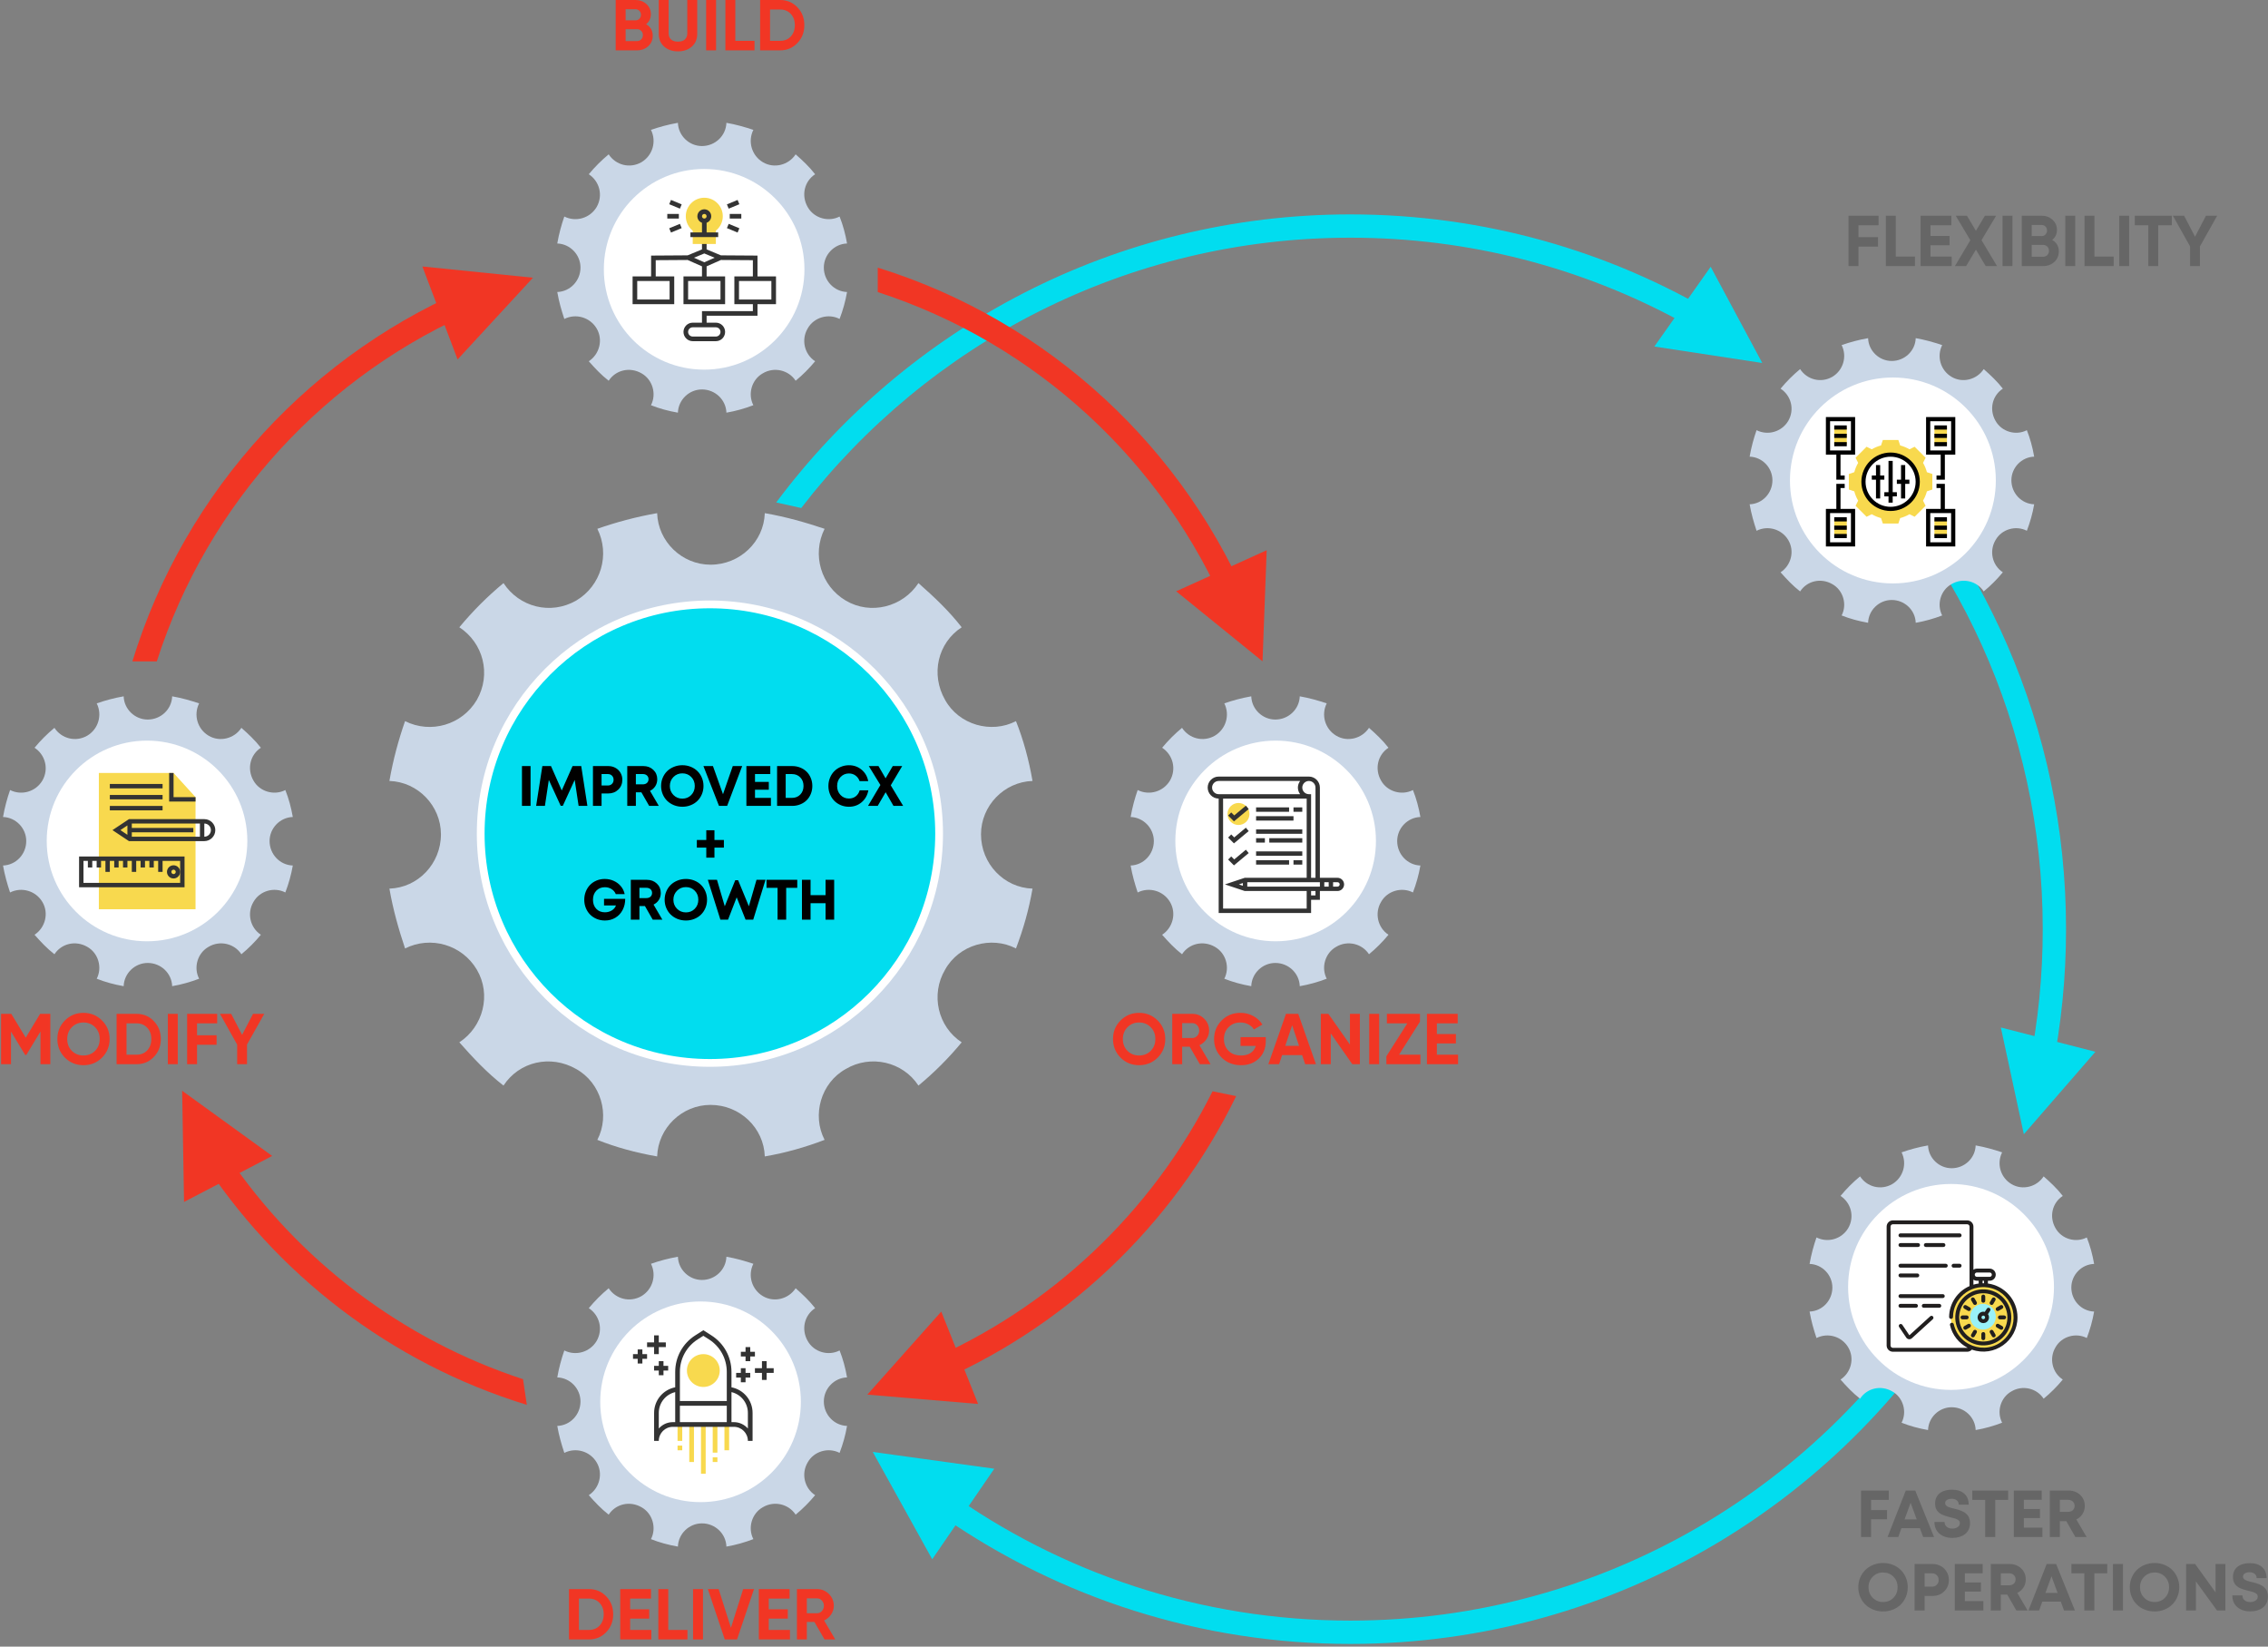 <?xml version="1.0" encoding="UTF-8"?>
<svg width="631px" height="458px" viewBox="0 0 631 458" version="1.1" xmlns="http://www.w3.org/2000/svg" xmlns:xlink="http://www.w3.org/1999/xlink">
    <rect x="0" y="0" width="631" height="458" fill="#808080" stroke="none"/>
    <!-- Generator: Sketch 63.1 (92452) - https://sketch.com -->
    <title>CMS Flywheel - Mobile</title>
    <desc>Created with Sketch.</desc>
    <g id="Page-1" stroke="none" stroke-width="1" fill="none" fill-rule="evenodd">
        <g id="CMS-Flywheel" transform="translate(-128, -154)">
            <g id="CMS-Flywheel---Mobile" transform="translate(128, 154)">
                <g id="Net-Solutions'-Digital-Transformation-Flywheel" transform="translate(0, 34)">
                    <path d="M375.704,423.247 C333.79,423.247 294.9,410.315 262.82,388.229 L263.437,388.227 L263.434,380.74 C295.043,403.415 333.811,416.767 375.704,416.767 C446.129,416.767 507.724,379.034 541.32,322.713 L548.823,322.713 C514.561,382.76 449.868,423.247 375.704,423.247 Z M223.532,351.299 L223.528,352.65 C223.149,352.202 222.772,351.752 222.397,351.3 L223.532,351.299 Z M203.897,123.905 L202.345,130.901 L206.806,131.893 C191.683,159.35 183.08,190.892 183.08,224.441 C183.08,238.333 184.555,251.882 187.358,264.939 L180.734,264.941 C178.024,251.865 176.6,238.319 176.6,224.441 C176.6,187.761 186.548,153.401 203.897,123.905 Z M514.287,81.694 C551.612,117.829 574.81,168.43 574.81,224.441 C574.81,237.898 573.471,251.042 570.918,263.749 L564.302,263.749 L564.58,262.39 C567.04,250.122 568.33,237.431 568.33,224.441 C568.33,168.113 544.077,117.441 505.429,82.265 L514.288,82.265 L514.287,81.694 Z M375.704,25.633 C412.932,25.633 447.773,35.835 477.577,53.591 L467.267,53.594 L467.269,55.19 C440.035,40.471 408.847,32.113 375.704,32.113 C313.469,32.113 258.129,61.581 222.915,107.304 L215.958,105.754 C252.254,57.126 310.296,25.633 375.704,25.633 Z" id="Combined-Shape" fill="#01DDEF" fill-rule="nonzero"></path>
                    <polygon id="Path" fill="#01DDEF" fill-rule="nonzero" points="460.273 62.387 475.941 40.203 490.292 66.963"></polygon>
                    <polygon id="Path" fill="#01DDEF" fill-rule="nonzero" points="556.675 251.792 582.981 258.549 563.071 281.476"></polygon>
                    <path d="M218.388,355.796 L219.338,362.207 C211.419,363.37 203.317,363.973 195.075,363.973 C192.736,363.973 190.408,363.924 188.092,363.828 L187.126,357.297 C189.759,357.427 192.41,357.493 195.075,357.493 C202.995,357.493 210.779,356.914 218.388,355.796 Z M63.39,287.622 C82.95,316.468 111.74,338.546 145.516,349.617 L146.573,356.751 C108.675,345.15 76.562,320.309 55.628,287.621 Z M337.356,269.537 L343.922,270.878 C326.247,307.158 295.699,336.013 258.221,351.498 L257.238,344.881 C292.055,330.078 320.508,303.216 337.356,269.537 Z M36.154,193.644 C36.105,195.256 36.081,196.874 36.081,198.498 C36.081,205.414 36.522,212.226 37.379,218.908 L30.847,218.909 C30.025,212.221 29.601,205.409 29.601,198.498 C29.601,196.875 29.624,195.256 29.671,193.644 Z M359.561,180.3 C360.214,186.276 360.55,192.348 360.55,198.498 C360.55,203.207 360.353,207.871 359.968,212.48 L353.572,211.175 C353.902,206.993 354.07,202.765 354.07,198.498 C354.07,192.345 353.72,186.273 353.04,180.301 Z M133.209,44.977 L133.21,51.989 C90.797,69.921 57.785,105.731 43.622,149.974 L36.83,149.973 C51.48,102.141 87.221,63.527 133.209,44.977 Z M244.206,40.439 C291.759,55.204 330.125,90.838 348.597,136.631 L341.584,136.631 C323.734,94.413 288.169,61.51 244.206,47.24 Z M195.075,33.024 C198.128,33.024 201.162,33.106 204.175,33.27 L204.175,39.76 C201.163,39.59 198.129,39.504 195.075,39.504 C187.667,39.504 180.377,40.01 173.239,40.991 L173.24,34.452 C180.385,33.51 187.673,33.024 195.075,33.024 Z" id="Combined-Shape" fill="#F13624" fill-rule="nonzero"></path>
                    <path d="M525.493,383.191 L520.573,383.191 L520.573,386.03 L525.016,386.03 L525.016,388.562 L520.573,388.562 L520.573,393.51 L517.779,393.51 L517.779,380.587 L525.493,380.587 L525.493,383.191 Z M535.056,393.51 L534.155,391.058 L529.009,391.058 L528.126,393.51 L525.161,393.51 L530.225,380.587 L532.857,380.587 L538.084,393.51 L535.056,393.51 Z M531.568,384.002 L529.883,388.626 L533.271,388.626 L531.568,384.002 Z M543.213,393.762 C541.71,393.762 540.5,393.365 539.581,392.573 C538.661,391.774 538.202,390.689 538.202,389.32 L541.014,389.32 C541.014,389.914 541.224,390.374 541.645,390.698 C542.065,391.016 542.582,391.176 543.194,391.176 C543.753,391.176 544.24,391.037 544.654,390.761 C545.069,390.485 545.276,390.115 545.276,389.652 C545.276,389.49 545.246,389.343 545.186,389.211 C545.132,389.079 545.036,388.962 544.898,388.86 C544.766,388.757 544.636,388.67 544.51,388.598 C544.39,388.526 544.21,388.454 543.969,388.382 C543.729,388.31 543.531,388.256 543.375,388.22 C543.225,388.178 542.996,388.121 542.69,388.049 C541.608,387.784 540.827,387.535 540.347,387.301 C539.205,386.754 538.562,385.913 538.418,384.777 C538.394,384.597 538.382,384.411 538.382,384.218 C538.382,382.993 538.8,382.044 539.635,381.371 C540.476,380.692 541.62,380.352 543.068,380.352 C544.546,380.352 545.69,380.722 546.502,381.461 C547.319,382.194 547.727,383.209 547.727,384.507 L544.961,384.507 C544.961,383.978 544.772,383.576 544.393,383.3 C544.02,383.017 543.555,382.876 542.996,382.876 C542.498,382.876 542.068,382.981 541.707,383.191 C541.353,383.402 541.176,383.705 541.176,384.102 C541.176,384.276 541.221,384.435 541.311,384.579 C541.407,384.723 541.518,384.841 541.645,384.93 C541.77,385.021 541.96,385.114 542.212,385.21 C542.465,385.3 542.681,385.369 542.861,385.417 C543.047,385.466 543.315,385.531 543.663,385.615 C543.958,385.688 544.183,385.744 544.339,385.787 C544.501,385.829 544.726,385.895 545.015,385.985 C545.303,386.075 545.532,386.159 545.7,386.237 C545.868,386.309 546.075,386.411 546.321,386.544 C546.568,386.67 546.763,386.799 546.907,386.931 C547.058,387.057 547.216,387.216 547.385,387.409 C547.559,387.601 547.691,387.802 547.781,388.012 C547.872,388.223 547.947,388.466 548.007,388.743 C548.073,389.019 548.106,389.313 548.106,389.625 C548.106,390.304 547.976,390.911 547.718,391.446 C547.46,391.981 547.106,392.416 546.655,392.753 C546.211,393.083 545.694,393.336 545.105,393.51 C544.522,393.678 543.892,393.762 543.213,393.762 Z M558.705,380.587 L558.705,383.182 L555.109,383.182 L555.109,393.51 L552.315,393.51 L552.315,383.182 L548.729,383.182 L548.729,380.587 L558.705,380.587 Z M563.076,390.906 L568.24,390.906 L568.24,393.51 L560.282,393.51 L560.282,380.587 L568.042,380.587 L568.042,383.173 L563.076,383.173 L563.076,385.724 L567.555,385.724 L567.555,388.256 L563.076,388.256 L563.076,390.906 Z M577.406,393.51 L574.882,389.103 L573.089,389.103 L573.089,393.51 L570.295,393.51 L570.295,380.587 L575.513,380.587 C576.811,380.587 577.886,380.992 578.74,381.803 C579.599,382.609 580.028,383.63 580.028,384.868 C580.028,385.703 579.818,386.45 579.398,387.111 C578.977,387.766 578.403,388.271 577.676,388.626 L580.533,393.51 L577.406,393.51 Z M573.089,383.173 L573.089,386.517 L575.324,386.517 C575.901,386.517 576.358,386.363 576.694,386.057 C577.031,385.744 577.199,385.342 577.199,384.849 C577.199,384.357 577.031,383.954 576.694,383.642 C576.358,383.329 575.901,383.173 575.324,383.173 L573.089,383.173 Z M523.917,414.223 C522.943,414.223 522.03,414.052 521.177,413.71 C520.324,413.361 519.591,412.889 518.978,412.294 C518.371,411.7 517.891,410.985 517.536,410.15 C517.187,409.314 517.013,408.425 517.013,407.482 C517.013,406.539 517.187,405.65 517.536,404.814 C517.891,403.979 518.371,403.265 518.978,402.669 C519.591,402.075 520.324,401.606 521.177,401.264 C522.03,400.915 522.943,400.741 523.917,400.741 C524.884,400.741 525.791,400.912 526.638,401.255 C527.491,401.598 528.218,402.069 528.819,402.669 C529.426,403.265 529.903,403.979 530.252,404.814 C530.6,405.644 530.774,406.533 530.774,407.482 C530.774,408.431 530.6,409.324 530.252,410.159 C529.903,410.988 529.426,411.703 528.819,412.304 C528.218,412.898 527.491,413.367 526.638,413.71 C525.791,414.052 524.884,414.223 523.917,414.223 Z M521.024,410.411 C521.805,411.198 522.769,411.592 523.917,411.592 C525.064,411.592 526.022,411.201 526.791,410.42 C527.56,409.633 527.945,408.654 527.945,407.482 C527.945,406.311 527.56,405.334 526.791,404.553 C526.022,403.772 525.064,403.382 523.917,403.382 C522.769,403.382 521.805,403.776 521.024,404.563 C520.242,405.35 519.852,406.322 519.852,407.482 C519.852,408.641 520.242,409.618 521.024,410.411 Z M537.651,401.021 C538.504,401.021 539.276,401.213 539.968,401.598 C540.664,401.976 541.211,402.507 541.608,403.192 C542.01,403.871 542.211,404.628 542.211,405.464 C542.211,406.737 541.776,407.798 540.904,408.645 C540.034,409.486 538.949,409.906 537.651,409.906 L535.47,409.906 L535.47,413.944 L532.677,413.944 L532.677,401.021 L537.651,401.021 Z M537.525,407.32 C538.072,407.32 538.516,407.146 538.859,406.797 C539.201,406.449 539.372,406.004 539.372,405.464 C539.372,404.922 539.201,404.481 538.859,404.139 C538.522,403.79 538.078,403.616 537.525,403.616 L535.47,403.616 L535.47,407.32 L537.525,407.32 Z M546.655,411.339 L551.819,411.339 L551.819,413.944 L543.861,413.944 L543.861,401.021 L551.62,401.021 L551.62,403.607 L546.655,403.607 L546.655,406.158 L551.134,406.158 L551.134,408.69 L546.655,408.69 L546.655,411.339 Z M560.985,413.944 L558.462,409.537 L556.668,409.537 L556.668,413.944 L553.875,413.944 L553.875,401.021 L559.092,401.021 C560.39,401.021 561.465,401.426 562.318,402.237 C563.177,403.043 563.607,404.064 563.607,405.301 C563.607,406.137 563.397,406.884 562.976,407.545 C562.556,408.2 561.982,408.705 561.255,409.059 L564.112,413.944 L560.985,413.944 Z M556.668,403.607 L556.668,406.951 L558.903,406.951 C559.479,406.951 559.936,406.797 560.273,406.491 C560.609,406.178 560.777,405.776 560.777,405.283 C560.777,404.791 560.609,404.388 560.273,404.075 C559.936,403.763 559.479,403.607 558.903,403.607 L556.668,403.607 Z M574.251,413.944 L573.35,411.492 L568.204,411.492 L567.321,413.944 L564.356,413.944 L569.421,401.021 L572.052,401.021 L577.279,413.944 L574.251,413.944 Z M570.763,404.436 L569.078,409.059 L572.467,409.059 L570.763,404.436 Z M586.283,401.021 L586.283,403.616 L582.687,403.616 L582.687,413.944 L579.893,413.944 L579.893,403.616 L576.306,403.616 L576.306,401.021 L586.283,401.021 Z M587.861,413.944 L587.861,401.021 L590.654,401.021 L590.654,413.944 L587.861,413.944 Z M599.45,414.223 C598.477,414.223 597.564,414.052 596.711,413.71 C595.857,413.361 595.124,412.889 594.512,412.294 C593.905,411.7 593.424,410.985 593.07,410.15 C592.722,409.314 592.547,408.425 592.547,407.482 C592.547,406.539 592.722,405.65 593.07,404.814 C593.424,403.979 593.905,403.265 594.512,402.669 C595.124,402.075 595.857,401.606 596.711,401.264 C597.564,400.915 598.477,400.741 599.45,400.741 C600.417,400.741 601.325,400.912 602.172,401.255 C603.025,401.598 603.752,402.069 604.353,402.669 C604.96,403.265 605.438,403.979 605.786,404.814 C606.134,405.644 606.308,406.533 606.308,407.482 C606.308,408.431 606.134,409.324 605.786,410.159 C605.438,410.988 604.96,411.703 604.353,412.304 C603.752,412.898 603.025,413.367 602.172,413.71 C601.325,414.052 600.417,414.223 599.45,414.223 Z M596.557,410.411 C597.339,411.198 598.303,411.592 599.45,411.592 C600.598,411.592 601.556,411.201 602.325,410.42 C603.094,409.633 603.479,408.654 603.479,407.482 C603.479,406.311 603.094,405.334 602.325,404.553 C601.556,403.772 600.598,403.382 599.45,403.382 C598.303,403.382 597.339,403.776 596.557,404.563 C595.776,405.35 595.386,406.322 595.386,407.482 C595.386,408.641 595.776,409.618 596.557,410.411 Z M616.401,401.021 L619.143,401.021 L619.143,413.944 L616.809,413.944 L610.949,405.869 L610.949,413.944 L608.211,413.944 L608.211,401.021 L610.732,401.021 L616.401,408.906 L616.401,401.021 Z M626.084,414.196 C624.581,414.196 623.368,413.799 622.452,413.006 C621.529,412.207 621.074,411.123 621.074,409.753 L623.882,409.753 C623.882,410.348 624.093,410.807 624.515,411.132 C624.937,411.45 625.451,411.61 626.064,411.61 C626.624,411.61 627.112,411.471 627.527,411.195 C627.936,410.919 628.147,410.549 628.147,410.086 C628.147,409.924 628.114,409.777 628.055,409.645 C628.002,409.513 627.903,409.395 627.764,409.293 C627.633,409.191 627.507,409.104 627.382,409.032 C627.257,408.96 627.079,408.888 626.842,408.816 C626.598,408.744 626.4,408.69 626.242,408.654 C626.097,408.612 625.866,408.554 625.556,408.483 C624.475,408.218 623.698,407.969 623.216,407.734 C622.076,407.188 621.43,406.347 621.285,405.211 C621.265,405.031 621.252,404.845 621.252,404.652 C621.252,403.427 621.667,402.478 622.504,401.805 C623.348,401.126 624.488,400.786 625.939,400.786 C627.415,400.786 628.562,401.156 629.373,401.895 C630.19,402.628 630.599,403.643 630.599,404.941 L627.83,404.941 C627.83,404.412 627.639,404.01 627.264,403.733 C626.888,403.451 626.426,403.31 625.866,403.31 C625.365,403.31 624.937,403.415 624.574,403.625 C624.225,403.836 624.047,404.139 624.047,404.536 C624.047,404.71 624.093,404.868 624.179,405.013 C624.278,405.157 624.39,405.274 624.515,405.364 C624.64,405.454 624.831,405.547 625.082,405.644 C625.332,405.734 625.55,405.803 625.728,405.851 C625.919,405.899 626.183,405.965 626.532,406.049 C626.828,406.121 627.053,406.178 627.211,406.22 C627.369,406.263 627.593,406.328 627.883,406.419 C628.173,406.509 628.404,406.593 628.569,406.671 C628.74,406.743 628.944,406.845 629.188,406.978 C629.439,407.104 629.63,407.233 629.775,407.365 C629.927,407.491 630.085,407.65 630.256,407.843 C630.427,408.035 630.559,408.236 630.652,408.446 C630.744,408.657 630.816,408.9 630.876,409.177 C630.942,409.453 630.975,409.747 630.975,410.059 C630.975,410.738 630.849,411.345 630.586,411.88 C630.329,412.414 629.973,412.85 629.524,413.187 C629.083,413.517 628.562,413.77 627.975,413.944 C627.389,414.112 626.763,414.196 626.084,414.196 Z" id="Shape" fill="#666666" fill-rule="nonzero"></path>
                    <path d="M497.541,116.233 C499.353,119.291 498.334,123.255 495.389,125.18 C497.088,127.106 498.787,128.918 500.826,130.504 C502.751,127.559 506.601,126.653 509.772,128.465 C512.83,130.164 513.963,134.128 512.377,137.186 C514.643,138.091 517.135,138.771 519.739,139.224 C519.852,135.713 522.797,132.882 526.308,132.882 C529.932,132.882 532.877,135.713 532.99,139.224 C535.595,138.771 537.973,138.091 540.351,137.186 C538.766,134.128 539.898,130.164 542.956,128.465 C546.014,126.653 549.978,127.559 551.904,130.504 C553.829,128.918 555.641,127.106 557.227,125.18 C554.282,123.255 553.376,119.291 555.188,116.233 C556.887,113.175 560.851,112.043 563.909,113.628 C564.815,111.25 565.494,108.872 565.948,106.267 C562.436,106.153 559.605,103.209 559.605,99.585 C559.605,96.074 562.436,93.129 565.948,93.016 C565.494,90.411 564.815,87.92 563.909,85.654 C560.851,87.24 556.887,86.107 555.188,83.049 C553.376,79.878 554.282,76.028 557.227,74.102 C555.641,72.064 553.829,70.365 551.904,68.666 C549.978,71.611 546.014,72.63 542.956,70.818 C539.898,69.006 538.766,65.155 540.351,61.984 C537.973,61.191 535.595,60.511 532.99,60.059 C532.877,63.569 529.932,66.401 526.308,66.401 C522.797,66.401 519.852,63.569 519.739,60.059 C517.135,60.511 514.643,61.191 512.377,61.984 C513.963,65.155 512.83,69.006 509.772,70.818 C506.601,72.63 502.751,71.611 500.826,68.666 C498.787,70.365 497.088,72.064 495.389,74.102 C498.334,76.028 499.353,79.878 497.541,83.049 C495.729,86.107 491.878,87.24 488.707,85.654 C487.914,87.92 487.235,90.411 486.782,93.016 C490.292,93.129 493.124,96.074 493.124,99.585 C493.124,103.209 490.292,106.153 486.782,106.267 C487.235,108.872 487.914,111.25 488.707,113.628 C491.878,112.043 495.729,113.175 497.541,116.233 Z M538.653,99.585 C538.653,106.38 533.103,111.929 526.308,111.929 C519.513,111.929 514.076,106.38 514.076,99.585 C514.076,92.79 519.513,87.353 526.308,87.353 C533.103,87.353 538.653,92.79 538.653,99.585 Z" id="Shape" fill="#CAD7E7"></path>
                    <circle id="Oval" fill="#FFFFFF" fill-rule="nonzero" cx="526.638" cy="99.638" r="28.638"></circle>
                    <g id="2857443" transform="translate(508, 82)" fill-rule="nonzero">
                        <polygon id="Path" fill="#F8D94E" points="2.323 2.903 5.806 2.903 5.806 7.548 2.323 7.548"></polygon>
                        <polygon id="Path" fill="#F8D94E" points="2.323 28.452 5.806 28.452 5.806 33.097 2.323 33.097"></polygon>
                        <path d="M28.1,15.335 C27.861,14.428 27.501,13.56 27.024,12.745 L27.739,11.316 L24.683,8.26 L23.254,8.975 C22.44,8.499 21.571,8.139 20.665,7.9 L20.161,6.387 L15.84,6.387 L15.335,7.9 C14.429,8.139 13.56,8.499 12.746,8.976 L11.317,8.261 L8.261,11.317 L8.976,12.746 C8.5,13.56 8.139,14.429 7.9,15.335 L6.387,15.839 L6.387,20.16 L7.9,20.665 C8.139,21.571 8.499,22.44 8.976,23.254 L8.261,24.683 L11.317,27.739 L12.746,27.024 C13.56,27.5 14.429,27.861 15.335,28.1 L15.839,29.613 L20.16,29.613 L20.665,28.1 C21.571,27.861 22.44,27.501 23.254,27.024 L24.683,27.739 L27.739,24.683 L27.024,23.254 C27.5,22.44 27.861,21.571 28.1,20.665 L29.613,20.161 L29.613,15.84 L28.1,15.335 Z M18,25.548 C13.831,25.548 10.452,22.169 10.452,18 C10.452,13.831 13.831,10.452 18,10.452 C22.169,10.452 25.548,13.831 25.548,18 C25.548,22.169 22.169,25.548 18,25.548 Z" id="Shape" fill="#F8D94E"></path>
                        <polygon id="Path" fill="#F8D94E" points="30.194 2.903 33.677 2.903 33.677 7.548 30.194 7.548"></polygon>
                        <polygon id="Path" fill="#F8D94E" points="30.194 28.452 33.677 28.452 33.677 33.097 30.194 33.097"></polygon>
                        <g id="Group" fill="#000000">
                            <path d="M18,9.871 C13.517,9.871 9.871,13.517 9.871,18 C9.871,22.483 13.517,26.129 18,26.129 C22.483,26.129 26.129,22.483 26.129,18 C26.129,13.517 22.483,9.871 18,9.871 Z M18,24.968 C14.158,24.968 11.032,21.842 11.032,18 C11.032,14.158 14.158,11.032 18,11.032 C21.842,11.032 24.968,14.158 24.968,18 C24.968,21.842 21.842,24.968 18,24.968 Z" id="Shape"></path>
                            <polygon id="Path" points="18.581 12.194 17.419 12.194 17.419 20.903 16.258 20.903 16.258 22.065 17.419 22.065 17.419 23.806 18.581 23.806 18.581 22.065 19.742 22.065 19.742 20.903 18.581 20.903"></polygon>
                            <polygon id="Path" points="22.065 13.355 20.903 13.355 20.903 17.419 19.742 17.419 19.742 18.581 20.903 18.581 20.903 22.645 22.065 22.645 22.065 18.581 23.226 18.581 23.226 17.419 22.065 17.419"></polygon>
                            <polygon id="Path" points="16.258 17.419 16.258 16.258 15.097 16.258 15.097 13.355 13.935 13.355 13.935 16.258 12.774 16.258 12.774 17.419 13.935 17.419 13.935 22.645 15.097 22.645 15.097 17.419"></polygon>
                            <path d="M0,10.452 L2.903,10.452 L2.903,17.419 L5.226,17.419 L5.226,16.258 L4.065,16.258 L4.065,10.452 L8.129,10.452 L8.129,0 L0,0 L0,10.452 Z M1.161,1.161 L6.968,1.161 L6.968,9.29 L1.161,9.29 L1.161,1.161 Z" id="Shape"></path>
                            <polygon id="Path" points="2.323 2.323 5.806 2.323 5.806 3.484 2.323 3.484"></polygon>
                            <polygon id="Path" points="2.323 4.645 5.806 4.645 5.806 5.806 2.323 5.806"></polygon>
                            <polygon id="Path" points="2.323 6.968 5.806 6.968 5.806 8.129 2.323 8.129"></polygon>
                            <polygon id="Path" points="2.323 27.871 5.806 27.871 5.806 29.032 2.323 29.032"></polygon>
                            <polygon id="Path" points="2.323 30.194 5.806 30.194 5.806 31.355 2.323 31.355"></polygon>
                            <polygon id="Path" points="2.323 32.516 5.806 32.516 5.806 33.677 2.323 33.677"></polygon>
                            <path d="M27.871,0 L27.871,10.452 L31.935,10.452 L31.935,16.258 L30.774,16.258 L30.774,17.419 L33.097,17.419 L33.097,10.452 L36,10.452 L36,0 L27.871,0 Z M34.839,9.29 L29.032,9.29 L29.032,1.161 L34.839,1.161 L34.839,9.29 Z" id="Shape"></path>
                            <polygon id="Path" points="30.194 2.323 33.677 2.323 33.677 3.484 30.194 3.484"></polygon>
                            <polygon id="Path" points="30.194 4.645 33.677 4.645 33.677 5.806 30.194 5.806"></polygon>
                            <polygon id="Path" points="30.194 6.968 33.677 6.968 33.677 8.129 30.194 8.129"></polygon>
                            <polygon id="Path" points="30.194 27.871 33.677 27.871 33.677 29.032 30.194 29.032"></polygon>
                            <polygon id="Path" points="30.194 30.194 33.677 30.194 33.677 31.355 30.194 31.355"></polygon>
                            <polygon id="Path" points="30.194 32.516 33.677 32.516 33.677 33.677 30.194 33.677"></polygon>
                            <path d="M33.097,18.581 L30.774,18.581 L30.774,19.742 L31.935,19.742 L31.935,25.548 L27.871,25.548 L27.871,36 L36,36 L36,25.548 L33.097,25.548 L33.097,18.581 Z M34.839,34.839 L29.032,34.839 L29.032,26.71 L34.839,26.71 L34.839,34.839 Z" id="Shape"></path>
                            <path d="M4.065,19.742 L5.226,19.742 L5.226,18.581 L2.903,18.581 L2.903,25.548 L0,25.548 L0,36 L8.129,36 L8.129,25.548 L4.065,25.548 L4.065,19.742 Z M6.968,34.839 L1.161,34.839 L1.161,26.71 L6.968,26.71 L6.968,34.839 Z" id="Shape"></path>
                        </g>
                    </g>
                    <path d="M514.218,340.77 C516.03,343.828 515.01,347.792 512.066,349.718 C513.764,351.642 515.464,353.455 517.502,355.04 C519.427,352.096 523.278,351.189 526.449,353.001 C529.507,354.701 530.639,358.664 529.054,361.722 C531.319,362.628 533.811,363.308 536.416,363.761 C536.529,360.25 539.473,357.418 542.985,357.418 C546.609,357.418 549.553,360.25 549.666,363.761 C552.271,363.308 554.65,362.628 557.028,361.722 C555.443,358.664 556.575,354.701 559.633,353.001 C562.691,351.189 566.655,352.096 568.58,355.04 C570.506,353.455 572.318,351.642 573.903,349.718 C570.959,347.792 570.052,343.828 571.865,340.77 C573.563,337.712 577.528,336.58 580.585,338.165 C581.491,335.787 582.171,333.409 582.624,330.804 C579.113,330.69 576.282,327.746 576.282,324.121 C576.282,320.611 579.113,317.666 582.624,317.553 C582.171,314.948 581.491,312.456 580.585,310.191 C577.528,311.777 573.563,310.644 571.865,307.586 C570.052,304.415 570.959,300.564 573.903,298.639 C572.318,296.6 570.506,294.902 568.58,293.203 C566.655,296.147 562.691,297.167 559.633,295.354 C556.575,293.542 555.443,289.692 557.028,286.521 C554.65,285.728 552.271,285.049 549.666,284.596 C549.553,288.106 546.609,290.937 542.985,290.937 C539.473,290.937 536.529,288.106 536.416,284.596 C533.811,285.049 531.319,285.728 529.054,286.521 C530.639,289.692 529.507,293.542 526.449,295.354 C523.278,297.167 519.427,296.147 517.502,293.203 C515.464,294.902 513.764,296.6 512.066,298.639 C515.01,300.564 516.03,304.415 514.218,307.586 C512.406,310.644 508.555,311.777 505.384,310.191 C504.591,312.456 503.911,314.948 503.458,317.553 C506.969,317.666 509.801,320.611 509.801,324.121 C509.801,327.746 506.969,330.69 503.458,330.804 C503.911,333.409 504.591,335.787 505.384,338.165 C508.555,336.58 512.406,337.712 514.218,340.77 Z M555.329,324.121 C555.329,330.917 549.78,336.467 542.985,336.467 C536.189,336.467 530.753,330.917 530.753,324.121 C530.753,317.326 536.189,311.89 542.985,311.89 C549.78,311.89 555.329,317.326 555.329,324.121 Z" id="Shape" fill="#CAD7E7"></path>
                    <circle id="Oval" fill="#FFFFFF" fill-rule="nonzero" cx="542.816" cy="323.955" r="28.638"></circle>
                    <path d="M552.823,332.582 C552.918,331.944 552.426,331.384 551.785,331.384 C550.953,331.384 550.434,332.349 550.953,333.05 C551.508,333.799 552.688,333.492 552.823,332.582 Z" id="Path" fill="#99F1F8" fill-rule="nonzero"></path>
                    <circle id="Oval" fill="#F8D94E" fill-rule="nonzero" cx="551.701" cy="332.243" r="8.934"></circle>
                    <circle id="Oval" fill="#99F1F8" fill-rule="nonzero" cx="551.701" cy="332.243" r="3.574"></circle>
                    <path d="M553.072,323.004 L553.072,322.229 L553.569,322.229 C554.497,322.229 555.252,321.474 555.252,320.547 C555.252,319.618 554.497,318.863 553.569,318.863 L550.013,318.863 C549.651,318.863 549.317,318.977 549.043,319.172 L549.043,307.179 C549.043,306.221 548.263,305.441 547.304,305.441 L526.638,305.441 C525.679,305.441 524.899,306.221 524.899,307.179 L524.899,340.242 C524.899,341.2 525.679,341.98 526.638,341.98 L547.304,341.98 C547.823,341.98 548.29,341.751 548.609,341.39 C554.847,343.605 561.302,338.936 561.302,332.434 C561.302,327.603 557.725,323.639 553.072,323.004 Z M550.013,319.944 L553.569,319.944 C553.901,319.944 554.171,320.214 554.171,320.547 C554.171,320.878 553.901,321.148 553.569,321.148 C550.982,321.148 552.578,321.148 550.013,321.148 C549.681,321.148 549.411,320.878 549.411,320.547 C549.411,320.214 549.681,319.944 550.013,319.944 Z M551.991,322.229 L551.991,322.919 C551.858,322.916 551.724,322.916 551.591,322.919 L551.591,322.229 L551.991,322.229 Z M549.043,321.92 C549.317,322.115 549.651,322.229 550.013,322.229 L550.51,322.229 L550.51,323.003 C550.01,323.07 549.52,323.176 549.043,323.32 L549.043,321.92 Z M558.33,337.748 C553.89,343.205 545.143,341.108 543.579,334.33 C543.511,334.04 543.221,333.858 542.93,333.926 C542.639,333.993 542.457,334.283 542.525,334.574 C543.174,337.386 545.019,339.64 547.441,340.884 C547.338,340.906 548.516,340.899 526.638,340.899 C526.275,340.899 525.98,340.604 525.98,340.242 L525.98,307.179 C525.98,306.816 526.275,306.522 526.638,306.522 L547.304,306.522 C547.667,306.522 547.962,306.816 547.962,307.179 L547.962,323.718 C544.686,325.158 542.329,328.431 542.28,332.301 C542.277,332.599 542.516,332.845 542.815,332.848 C543.128,332.848 543.358,332.602 543.362,332.315 C543.427,327.211 547.996,323.316 553.072,324.096 C559.51,325.092 562.432,332.704 558.33,337.748 Z" id="Shape" fill="#211F1F" fill-rule="nonzero"></path>
                    <path d="M558.054,327.786 C555.488,324.324 550.61,323.599 547.149,326.165 C543.687,328.731 542.962,333.608 545.528,337.07 C548.089,340.525 552.981,341.249 556.433,338.691 C559.886,336.13 560.613,331.239 558.054,327.786 Z M555.789,337.822 C552.813,340.028 548.6,339.399 546.397,336.426 C544.187,333.445 544.811,329.244 547.793,327.033 C550.774,324.823 554.975,325.447 557.185,328.43 C559.39,331.404 558.763,335.617 555.789,337.822 Z" id="Shape" fill="#211F1F" fill-rule="nonzero"></path>
                    <path d="M551.791,328.348 C552.09,328.348 552.331,328.107 552.331,327.808 L552.331,326.633 C552.331,326.334 552.09,326.092 551.791,326.092 C551.492,326.092 551.25,326.334 551.25,326.633 L551.25,327.808 C551.25,328.107 551.492,328.348 551.791,328.348 Z" id="Path" fill="#211F1F" fill-rule="nonzero"></path>
                    <path d="M554.959,326.941 C554.7,326.792 554.37,326.88 554.22,327.138 L553.633,328.157 C553.424,328.518 553.688,328.967 554.1,328.967 C554.287,328.967 554.468,328.87 554.569,328.697 L555.157,327.679 C555.306,327.42 555.217,327.09 554.959,326.941 Z" id="Path" fill="#211F1F" fill-rule="nonzero"></path>
                    <path d="M556.062,330.586 L557.08,329.999 C557.338,329.849 557.427,329.519 557.277,329.26 C557.128,329.002 556.798,328.913 556.539,329.062 L555.521,329.65 C555.263,329.799 555.174,330.13 555.323,330.389 C555.473,330.648 555.803,330.735 556.062,330.586 Z" id="Path" fill="#211F1F" fill-rule="nonzero"></path>
                    <path d="M557.586,331.887 L556.41,331.887 C556.112,331.887 555.87,332.129 555.87,332.428 C555.87,332.727 556.112,332.968 556.41,332.968 L557.586,332.968 C557.885,332.968 558.126,332.727 558.126,332.428 C558.126,332.129 557.885,331.887 557.586,331.887 Z" id="Path" fill="#211F1F" fill-rule="nonzero"></path>
                    <path d="M557.08,334.859 L556.062,334.272 C555.803,334.122 555.472,334.21 555.323,334.469 C555.174,334.728 555.263,335.059 555.521,335.208 L556.539,335.795 C556.797,335.944 557.128,335.856 557.277,335.597 C557.427,335.339 557.338,335.008 557.08,334.859 Z" id="Path" fill="#211F1F" fill-rule="nonzero"></path>
                    <path d="M554.569,336.159 C554.42,335.901 554.089,335.813 553.83,335.962 C553.571,336.111 553.483,336.442 553.633,336.7 L554.22,337.718 C554.37,337.977 554.7,338.065 554.958,337.916 C555.217,337.766 555.306,337.436 555.157,337.177 L554.569,336.159 Z" id="Path" fill="#211F1F" fill-rule="nonzero"></path>
                    <path d="M551.791,336.507 C551.492,336.507 551.25,336.749 551.25,337.048 L551.25,338.223 C551.25,338.522 551.492,338.764 551.791,338.764 C552.09,338.764 552.331,338.522 552.331,338.223 L552.331,337.048 C552.331,336.749 552.089,336.507 551.791,336.507 Z" id="Path" fill="#211F1F" fill-rule="nonzero"></path>
                    <path d="M549.752,335.962 C549.492,335.812 549.162,335.901 549.013,336.159 L548.425,337.178 C548.216,337.539 548.48,337.989 548.893,337.989 C549.08,337.989 549.262,337.892 549.361,337.718 L549.949,336.7 C550.098,336.442 550.01,336.111 549.752,335.962 Z" id="Path" fill="#211F1F" fill-rule="nonzero"></path>
                    <path d="M547.52,334.272 L546.502,334.859 C546.023,335.135 546.223,335.867 546.772,335.867 C546.965,335.867 546.966,335.839 548.06,335.208 C548.319,335.059 548.408,334.728 548.258,334.469 C548.109,334.21 547.778,334.122 547.52,334.272 Z" id="Path" fill="#211F1F" fill-rule="nonzero"></path>
                    <path d="M547.711,332.428 C547.711,332.129 547.47,331.887 547.171,331.887 L545.996,331.887 C545.697,331.887 545.455,332.129 545.455,332.428 C545.455,332.727 545.697,332.968 545.996,332.968 L547.171,332.968 C547.47,332.968 547.711,332.726 547.711,332.428 Z" id="Path" fill="#211F1F" fill-rule="nonzero"></path>
                    <path d="M546.502,329.999 C547.609,330.638 547.6,330.659 547.79,330.659 C548.34,330.659 548.539,329.926 548.061,329.65 L547.042,329.062 C546.784,328.913 546.453,329.002 546.304,329.26 C546.155,329.519 546.244,329.849 546.502,329.999 Z" id="Path" fill="#211F1F" fill-rule="nonzero"></path>
                    <path d="M549.361,327.138 C549.212,326.88 548.881,326.792 548.622,326.94 C548.364,327.09 548.276,327.42 548.425,327.679 L549.013,328.697 C549.162,328.955 549.492,329.044 549.751,328.895 C550.009,328.745 550.098,328.415 549.949,328.157 L549.361,327.138 Z" id="Path" fill="#211F1F" fill-rule="nonzero"></path>
                    <path d="M553.695,330.575 C553.857,330.323 553.784,329.989 553.532,329.828 C553.281,329.667 552.946,329.74 552.786,329.992 L552.203,330.901 C551.254,330.65 550.359,331.286 550.223,332.197 C550.016,333.595 551.608,334.537 552.734,333.702 C553.419,333.194 553.585,332.232 553.088,331.523 L553.695,330.575 Z M552.091,332.833 C551.73,333.101 551.227,332.798 551.293,332.355 C551.332,332.094 551.556,331.926 551.785,331.926 C552.281,331.926 552.476,332.547 552.091,332.833 Z" id="Shape" fill="#211F1F" fill-rule="nonzero"></path>
                    <path d="M528.741,310.141 L545.202,310.141 C545.501,310.141 545.743,309.899 545.743,309.601 C545.743,309.302 545.501,309.06 545.202,309.06 L528.741,309.06 C528.442,309.06 528.2,309.302 528.2,309.601 C528.2,309.899 528.442,310.141 528.741,310.141 Z" id="Path" fill="#211F1F" fill-rule="nonzero"></path>
                    <path d="M535.803,311.759 C535.505,311.759 535.263,312.001 535.263,312.3 C535.263,312.599 535.505,312.84 535.803,312.84 L540.704,312.84 C541.003,312.84 541.244,312.599 541.244,312.3 C541.244,312.001 541.003,311.759 540.704,311.759 L535.803,311.759 Z" id="Path" fill="#211F1F" fill-rule="nonzero"></path>
                    <path d="M528.741,312.84 L533.642,312.84 C533.94,312.84 534.182,312.599 534.182,312.3 C534.182,312.001 533.94,311.759 533.642,311.759 L528.741,311.759 C528.442,311.759 528.2,312.001 528.2,312.3 C528.2,312.599 528.442,312.84 528.741,312.84 Z" id="Path" fill="#211F1F" fill-rule="nonzero"></path>
                    <path d="M541.353,317.513 L528.741,317.513 C528.442,317.513 528.2,317.755 528.2,318.054 C528.2,318.352 528.442,318.594 528.741,318.594 L541.353,318.594 C541.651,318.594 541.894,318.352 541.894,318.054 C541.894,317.755 541.651,317.513 541.353,317.513 Z" id="Path" fill="#211F1F" fill-rule="nonzero"></path>
                    <path d="M545.202,317.513 L543.515,317.513 C543.217,317.513 542.975,317.755 542.975,318.054 C542.975,318.352 543.217,318.594 543.515,318.594 L545.202,318.594 C545.501,318.594 545.743,318.352 545.743,318.054 C545.743,317.755 545.501,317.513 545.202,317.513 Z" id="Path" fill="#211F1F" fill-rule="nonzero"></path>
                    <path d="M528.741,321.293 L533.433,321.293 C533.731,321.293 533.973,321.052 533.973,320.753 C533.973,320.454 533.731,320.212 533.433,320.212 L528.741,320.212 C528.442,320.212 528.2,320.454 528.2,320.753 C528.2,321.052 528.442,321.293 528.741,321.293 Z" id="Path" fill="#211F1F" fill-rule="nonzero"></path>
                    <path d="M540.523,325.966 L528.741,325.966 C528.442,325.966 528.2,326.208 528.2,326.507 C528.2,326.805 528.442,327.047 528.741,327.047 L540.523,327.047 C540.821,327.047 541.063,326.805 541.063,326.507 C541.063,326.208 540.821,325.966 540.523,325.966 Z" id="Path" fill="#211F1F" fill-rule="nonzero"></path>
                    <path d="M528.741,329.748 L533.065,329.748 C533.364,329.748 533.606,329.507 533.606,329.208 C533.606,328.909 533.364,328.667 533.065,328.667 L528.741,328.667 C528.442,328.667 528.2,328.909 528.2,329.208 C528.2,329.507 528.442,329.748 528.741,329.748 Z" id="Path" fill="#211F1F" fill-rule="nonzero"></path>
                    <path d="M539.551,328.667 L535.227,328.667 C534.928,328.667 534.687,328.909 534.687,329.208 C534.687,329.507 534.928,329.748 535.227,329.748 L539.551,329.748 C539.85,329.748 540.092,329.507 540.092,329.208 C540.092,328.909 539.85,328.667 539.551,328.667 Z" id="Path" fill="#211F1F" fill-rule="nonzero"></path>
                    <path d="M537.018,332.126 L531.221,337.402 L529.265,334.494 C529.098,334.246 528.762,334.18 528.515,334.347 C528.267,334.514 528.201,334.849 528.368,335.097 L530.348,338.041 C530.703,338.57 531.446,338.659 531.916,338.23 L537.746,332.926 C537.966,332.725 537.982,332.382 537.782,332.162 C537.58,331.941 537.239,331.925 537.018,332.126 Z" id="Path" fill="#211F1F" fill-rule="nonzero"></path>
                    <polygon id="Path" fill="#F13624" fill-rule="nonzero" points="127.314 65.98 117.513 40.117 148.277 43.247"></polygon>
                    <polygon id="Path" fill="#F13624" fill-rule="nonzero" points="327.231 130.467 352.418 119.04 351.252 149.941"></polygon>
                    <polygon id="Path" fill="#F13624" fill-rule="nonzero" points="75.728 287.521 51.204 300.311 50.676 269.392"></polygon>
                    <polygon id="Path" fill="#F13624" fill-rule="nonzero" points="261.877 330.815 272.124 356.505 241.311 353.907"></polygon>
                    <path d="M132.659,235.694 C136.755,242.606 134.451,251.565 127.796,255.917 C131.636,260.268 135.475,264.364 140.083,267.947 C144.435,261.292 153.137,259.245 160.305,263.34 C167.216,267.18 169.776,276.139 166.192,283.05 C171.312,285.098 176.943,286.634 182.83,287.657 C183.087,279.723 189.742,273.323 197.677,273.323 C205.868,273.323 212.523,279.723 212.78,287.657 C218.667,286.634 224.043,285.098 229.418,283.05 C225.834,276.139 228.394,267.18 235.306,263.34 C242.217,259.245 251.175,261.292 255.527,267.947 C259.879,264.364 263.974,260.268 267.558,255.917 C260.903,251.565 258.855,242.606 262.951,235.694 C266.79,228.783 275.749,226.224 282.661,229.807 C284.709,224.432 286.244,219.057 287.268,213.169 C279.333,212.913 272.933,206.258 272.933,198.066 C272.933,190.131 279.333,183.476 287.268,183.22 C286.244,177.332 284.709,171.701 282.661,166.581 C275.749,170.165 266.79,167.606 262.951,160.694 C258.855,153.527 260.903,144.824 267.558,140.472 C263.974,135.865 259.879,132.025 255.527,128.185 C251.175,134.84 242.217,137.144 235.306,133.049 C228.394,128.953 225.834,120.25 229.418,113.083 C224.043,111.291 218.667,109.755 212.78,108.731 C212.523,116.666 205.868,123.066 197.677,123.066 C189.742,123.066 183.087,116.666 182.83,108.731 C176.943,109.755 171.312,111.291 166.192,113.083 C169.776,120.25 167.216,128.953 160.305,133.049 C153.137,137.144 144.435,134.84 140.083,128.185 C135.475,132.025 131.636,135.865 127.796,140.472 C134.451,144.824 136.755,153.527 132.659,160.694 C128.564,167.606 119.861,170.165 112.694,166.581 C110.901,171.701 109.366,177.332 108.342,183.22 C116.277,183.476 122.676,190.131 122.676,198.066 C122.676,206.258 116.277,212.913 108.342,213.169 C109.366,219.057 110.901,224.432 112.694,229.807 C119.861,226.224 128.564,228.783 132.659,235.694 Z M225.578,198.066 C225.578,213.425 213.035,225.968 197.677,225.968 C182.319,225.968 170.031,213.425 170.031,198.066 C170.031,182.708 182.319,170.421 197.677,170.421 C213.035,170.421 225.578,182.708 225.578,198.066 Z" id="Shape" fill="#CAD7E7"></path>
                    <circle id="Oval" stroke="#FFFFFF" stroke-width="2.16" fill="#01DDEF" fill-rule="nonzero" cx="197.508" cy="197.878" r="63.769"></circle>
                    <path d="M145.22,190.156 L145.22,179.079 L147.614,179.079 L147.614,190.156 L145.22,190.156 Z M163.423,190.156 L160.982,190.156 L159.893,182.926 L156.587,190.133 L155.999,190.133 L152.694,182.934 L151.604,190.156 L149.163,190.156 L150.894,179.079 L153.296,179.079 L156.293,185.869 L159.298,179.079 L161.708,179.079 L163.423,190.156 Z M169.237,179.079 C169.968,179.079 170.629,179.244 171.221,179.573 C171.819,179.898 172.288,180.354 172.627,180.941 C172.973,181.523 173.145,182.172 173.145,182.887 C173.145,183.979 172.772,184.888 172.025,185.614 C171.278,186.335 170.349,186.695 169.237,186.695 L167.367,186.695 L167.367,190.156 L164.972,190.156 L164.972,179.079 L169.237,179.079 Z M169.128,184.479 C169.597,184.479 169.978,184.329 170.271,184.03 C170.565,183.732 170.712,183.351 170.712,182.887 C170.712,182.424 170.565,182.045 170.271,181.752 C169.983,181.453 169.602,181.303 169.128,181.303 L167.367,181.303 L167.367,184.479 L169.128,184.479 Z M180.612,190.156 L178.448,186.379 L176.911,186.379 L176.911,190.156 L174.517,190.156 L174.517,179.079 L178.989,179.079 C180.101,179.079 181.024,179.427 181.755,180.122 C182.491,180.812 182.859,181.688 182.859,182.748 C182.859,183.464 182.679,184.105 182.319,184.672 C181.958,185.233 181.467,185.666 180.843,185.97 L183.292,190.156 L180.612,190.156 Z M176.911,181.296 L176.911,184.162 L178.827,184.162 C179.322,184.162 179.713,184.03 180.001,183.768 C180.289,183.5 180.434,183.155 180.434,182.733 C180.434,182.311 180.289,181.965 180.001,181.698 C179.713,181.43 179.322,181.296 178.827,181.296 L176.911,181.296 Z M189.847,190.395 C189.013,190.395 188.229,190.249 187.498,189.955 C186.767,189.656 186.139,189.252 185.614,188.743 C185.094,188.233 184.682,187.62 184.378,186.904 C184.079,186.188 183.93,185.426 183.93,184.618 C183.93,183.809 184.079,183.047 184.378,182.331 C184.682,181.615 185.094,181.002 185.614,180.493 C186.139,179.983 186.767,179.581 187.498,179.288 C188.229,178.989 189.013,178.84 189.847,178.84 C190.676,178.84 191.453,178.987 192.18,179.28 C192.911,179.573 193.534,179.978 194.049,180.493 C194.569,181.002 194.979,181.615 195.277,182.331 C195.576,183.042 195.725,183.804 195.725,184.618 C195.725,185.431 195.576,186.196 195.277,186.912 C194.979,187.622 194.569,188.235 194.049,188.75 C193.534,189.26 192.911,189.662 192.18,189.955 C191.453,190.249 190.676,190.395 189.847,190.395 Z M187.367,187.128 C188.037,187.803 188.863,188.14 189.847,188.14 C190.83,188.14 191.652,187.805 192.311,187.136 C192.97,186.461 193.3,185.622 193.3,184.618 C193.3,183.613 192.97,182.777 192.311,182.107 C191.652,181.438 190.83,181.103 189.847,181.103 C188.863,181.103 188.037,181.441 187.367,182.115 C186.698,182.789 186.363,183.624 186.363,184.618 C186.363,185.612 186.698,186.448 187.367,187.128 Z M203.871,179.079 L206.49,179.079 L202.303,190.156 L200.04,190.156 L195.706,179.079 L198.356,179.079 L201.152,186.912 L203.871,179.079 Z M210.055,187.923 L214.482,187.923 L214.482,190.156 L207.661,190.156 L207.661,179.079 L214.312,179.079 L214.312,181.296 L210.055,181.296 L210.055,183.482 L213.894,183.482 L213.894,185.653 L210.055,185.653 L210.055,187.923 Z M220.388,179.079 C221.191,179.079 221.941,179.218 222.635,179.496 C223.336,179.774 223.931,180.158 224.42,180.647 C224.914,181.131 225.3,181.715 225.578,182.401 C225.862,183.086 226.004,183.822 226.004,184.61 C226.004,185.403 225.862,186.144 225.578,186.834 C225.296,187.519 224.907,188.107 224.412,188.596 C223.923,189.08 223.328,189.461 222.628,189.739 C221.933,190.017 221.186,190.156 220.388,190.156 L216.201,190.156 L216.201,179.079 L220.388,179.079 Z M220.334,187.931 C221.281,187.931 222.054,187.622 222.651,187.005 C223.254,186.382 223.555,185.583 223.555,184.61 C223.555,183.637 223.254,182.843 222.651,182.231 C222.054,181.613 221.281,181.303 220.334,181.303 L218.595,181.303 L218.595,187.931 L220.334,187.931 Z M236.194,190.395 C235.395,190.395 234.641,190.249 233.931,189.955 C233.225,189.656 232.62,189.252 232.115,188.743 C231.61,188.233 231.212,187.622 230.918,186.912 C230.624,186.196 230.477,185.436 230.477,184.633 C230.477,183.819 230.624,183.055 230.918,182.339 C231.212,181.623 231.61,181.01 232.115,180.501 C232.62,179.99 233.225,179.589 233.931,179.296 C234.641,178.996 235.395,178.847 236.194,178.847 C237.538,178.847 238.702,179.254 239.685,180.068 C240.674,180.882 241.297,181.945 241.554,183.258 L239.152,183.258 C238.92,182.599 238.542,182.081 238.017,181.706 C237.497,181.325 236.889,181.134 236.194,181.134 C235.256,181.134 234.474,181.468 233.846,182.138 C233.217,182.802 232.903,183.634 232.903,184.633 C232.903,185.627 233.217,186.456 233.846,187.121 C234.474,187.78 235.256,188.109 236.194,188.109 C236.92,188.109 237.548,187.906 238.078,187.499 C238.609,187.087 238.974,186.528 239.176,185.823 L241.593,185.823 C241.341,187.192 240.72,188.297 239.731,189.136 C238.742,189.976 237.563,190.395 236.194,190.395 Z M251.276,190.156 L248.588,190.156 L246.403,186.356 L244.193,190.156 L241.497,190.156 L244.942,184.347 L241.713,179.079 L244.409,179.079 L246.387,182.493 L248.38,179.079 L251.006,179.079 L247.824,184.433 L251.276,190.156 Z M201.399,199.642 L201.399,201.758 L198.773,201.758 L198.773,204.555 L196.502,204.555 L196.502,201.758 L193.876,201.758 L193.876,199.642 L196.502,199.642 L196.502,196.923 L198.773,196.923 L198.773,199.642 L201.399,199.642 Z M168.053,216.01 L173.947,216.01 C173.947,217.153 173.707,218.183 173.228,219.099 C172.754,220.016 172.085,220.735 171.22,221.255 C170.36,221.775 169.384,222.035 168.293,222.035 C167.489,222.035 166.732,221.891 166.021,221.602 C165.316,221.309 164.708,220.909 164.199,220.405 C163.688,219.895 163.287,219.285 162.994,218.574 C162.7,217.859 162.553,217.091 162.553,216.272 C162.553,215.454 162.697,214.686 162.986,213.971 C163.274,213.255 163.668,212.642 164.168,212.132 C164.667,211.617 165.27,211.213 165.975,210.919 C166.68,210.626 167.438,210.479 168.246,210.479 C169.152,210.479 169.997,210.66 170.78,211.02 C171.567,211.375 172.224,211.874 172.749,212.518 C173.28,213.157 173.63,213.886 173.8,214.704 L171.328,214.704 C171.091,214.112 170.7,213.644 170.154,213.299 C169.608,212.948 168.987,212.774 168.293,212.774 C167.314,212.774 166.516,213.098 165.898,213.746 C165.285,214.396 164.978,215.237 164.978,216.272 C164.978,217.303 165.282,218.139 165.89,218.783 C166.498,219.426 167.299,219.749 168.293,219.749 C169.008,219.749 169.649,219.576 170.216,219.231 C170.782,218.881 171.169,218.42 171.374,217.848 L168.053,217.848 L168.053,216.01 Z M181.598,221.795 L179.436,218.018 L177.899,218.018 L177.899,221.795 L175.504,221.795 L175.504,210.718 L179.976,210.718 C181.089,210.718 182.01,211.066 182.742,211.762 C183.478,212.451 183.846,213.327 183.846,214.388 C183.846,215.104 183.666,215.744 183.306,216.311 C182.945,216.872 182.453,217.305 181.83,217.609 L184.279,221.795 L181.598,221.795 Z M177.899,212.936 L177.899,215.801 L179.814,215.801 C180.308,215.801 180.7,215.67 180.989,215.408 C181.277,215.14 181.421,214.794 181.421,214.372 C181.421,213.95 181.277,213.605 180.989,213.337 C180.7,213.069 180.308,212.936 179.814,212.936 L177.899,212.936 Z M190.834,222.035 C190,222.035 189.217,221.888 188.486,221.594 C187.754,221.296 187.126,220.892 186.601,220.382 C186.081,219.872 185.669,219.26 185.365,218.544 C185.066,217.828 184.917,217.065 184.917,216.257 C184.917,215.448 185.066,214.686 185.365,213.971 C185.669,213.255 186.081,212.642 186.601,212.132 C187.126,211.623 187.754,211.221 188.486,210.927 C189.217,210.629 190,210.479 190.834,210.479 C191.663,210.479 192.441,210.626 193.167,210.919 C193.898,211.213 194.521,211.617 195.036,212.132 C195.556,212.642 195.965,213.255 196.265,213.971 C196.563,214.681 196.712,215.443 196.712,216.257 C196.712,217.071 196.563,217.835 196.265,218.551 C195.965,219.262 195.556,219.875 195.036,220.389 C194.521,220.9 193.898,221.301 193.167,221.594 C192.441,221.888 191.663,222.035 190.834,222.035 Z M188.355,218.767 C189.024,219.442 189.85,219.78 190.834,219.78 C191.817,219.78 192.639,219.445 193.298,218.775 C193.958,218.101 194.287,217.261 194.287,216.257 C194.287,215.253 193.958,214.416 193.298,213.746 C192.639,213.077 191.817,212.743 190.834,212.743 C189.85,212.743 189.024,213.08 188.355,213.754 C187.685,214.429 187.35,215.263 187.35,216.257 C187.35,217.251 187.685,218.088 188.355,218.767 Z M210.474,210.718 L212.977,210.718 L209.563,221.795 L207.431,221.795 L204.959,215.585 L202.557,221.795 L200.424,221.795 L196.933,210.718 L199.475,210.718 L201.645,218.08 L204.557,210.834 L205.361,210.834 L208.35,218.08 L210.474,210.718 Z M221.811,210.718 L221.811,212.943 L218.729,212.943 L218.729,221.795 L216.334,221.795 L216.334,212.943 L213.26,212.943 L213.26,210.718 L221.811,210.718 Z M229.686,210.718 L232.081,210.718 L232.081,221.795 L229.686,221.795 L229.686,217.215 L225.515,217.215 L225.515,221.795 L223.12,221.795 L223.12,210.718 L225.515,210.718 L225.515,214.99 L229.686,214.99 L229.686,210.718 Z" id="Shape" fill="#000000" fill-rule="nonzero"></path>
                    <path d="M166.001,372.764 C167.847,375.878 166.809,379.915 163.81,381.875 C165.54,383.836 167.27,385.682 169.346,387.296 C171.307,384.297 175.228,383.375 178.457,385.22 C181.572,386.95 182.725,390.987 181.111,394.101 C183.417,395.024 185.955,395.716 188.607,396.177 C188.722,392.602 191.722,389.718 195.297,389.718 C198.988,389.718 201.986,392.602 202.101,396.177 C204.754,395.716 207.176,395.024 209.599,394.101 C207.984,390.987 209.137,386.95 212.251,385.22 C215.366,383.375 219.402,384.297 221.363,387.296 C223.324,385.682 225.169,383.836 226.783,381.875 C223.785,379.915 222.862,375.878 224.708,372.764 C226.437,369.65 230.474,368.496 233.589,370.111 C234.511,367.689 235.203,365.267 235.664,362.614 C232.089,362.499 229.206,359.5 229.206,355.809 C229.206,352.234 232.089,349.235 235.664,349.12 C235.203,346.467 234.511,343.93 233.589,341.623 C230.474,343.237 226.437,342.085 224.708,338.97 C222.862,335.741 223.785,331.82 226.783,329.859 C225.169,327.783 223.324,326.053 221.363,324.322 C219.402,327.321 215.366,328.36 212.251,326.514 C209.137,324.668 207.984,320.747 209.599,317.518 C207.176,316.71 204.754,316.018 202.101,315.557 C201.986,319.133 198.988,322.016 195.297,322.016 C191.722,322.016 188.722,319.133 188.607,315.557 C185.955,316.018 183.417,316.71 181.111,317.518 C182.725,320.747 181.572,324.668 178.457,326.514 C175.228,328.36 171.307,327.321 169.346,324.322 C167.27,326.053 165.54,327.783 163.81,329.859 C166.809,331.82 167.847,335.741 166.001,338.97 C164.156,342.085 160.234,343.237 157.005,341.623 C156.198,343.93 155.506,346.467 155.044,349.12 C158.62,349.235 161.503,352.234 161.503,355.809 C161.503,359.5 158.62,362.499 155.044,362.614 C155.506,365.267 156.198,367.689 157.005,370.111 C160.234,368.496 164.156,369.65 166.001,372.764 Z M207.868,355.809 C207.868,362.729 202.217,368.381 195.297,368.381 C188.376,368.381 182.84,362.729 182.84,355.809 C182.84,348.889 188.376,343.353 195.297,343.353 C202.217,343.353 207.868,348.889 207.868,355.809 Z" id="Shape" fill="#CAD7E7"></path>
                    <circle id="Oval" fill="#FFFFFF" fill-rule="nonzero" cx="194.907" cy="355.907" r="27.907"></circle>
                    <g id="180778" transform="translate(176, 336)" fill-rule="nonzero">
                        <rect id="Rectangle" fill="#F8D94E" x="19.03" y="26.214" width="1.305" height="13.699"></rect>
                        <rect id="Rectangle" fill="#F8D94E" x="15.768" y="26.214" width="1.305" height="10.437"></rect>
                        <rect id="Rectangle" fill="#F8D94E" x="12.507" y="32.085" width="1.305" height="1.305"></rect>
                        <rect id="Rectangle" fill="#F8D94E" x="12.507" y="26.214" width="1.305" height="4.566"></rect>
                        <rect id="Rectangle" fill="#F8D94E" x="22.292" y="35.346" width="1.305" height="1.305"></rect>
                        <rect id="Rectangle" fill="#F8D94E" x="22.292" y="26.214" width="1.305" height="7.828"></rect>
                        <rect id="Rectangle" fill="#F8D94E" x="25.553" y="26.214" width="1.305" height="7.175"></rect>
                        <circle id="Oval" fill="#F8D94E" cx="19.682" cy="11.211" r="4.566"></circle>
                        <path d="M27.51,15.873 L27.51,11.592 C27.51,7.453 25.426,3.656 21.934,1.433 L19.682,0 L17.431,1.432 C13.939,3.656 11.855,7.453 11.855,11.592 L11.855,15.873 C8.47,16.526 5.984,19.486 5.984,22.989 L5.984,30.78 L7.288,30.78 C7.288,28.622 9.044,26.866 11.202,26.866 L28.162,26.866 C30.321,26.866 32.076,28.622 32.076,30.78 L33.381,30.78 L33.381,22.989 C33.381,19.486 30.894,16.526 27.51,15.873 Z M18.131,2.534 L19.682,1.547 L21.234,2.534 C24.346,4.515 26.205,7.902 26.205,11.592 L26.205,19.691 L13.159,19.691 L13.159,11.592 C13.159,7.902 15.018,4.515 18.131,2.534 Z M11.202,25.562 C9.645,25.562 8.245,26.247 7.288,27.332 L7.288,22.989 C7.288,20.203 9.207,17.838 11.855,17.209 L11.855,25.562 L11.202,25.562 Z M13.159,25.562 L13.159,20.995 L26.205,20.995 L26.205,25.562 L13.159,25.562 Z M32.076,27.332 C31.119,26.247 29.719,25.562 28.162,25.562 L27.51,25.562 L27.51,17.209 C30.158,17.838 32.076,20.203 32.076,22.988 L32.076,27.332 L32.076,27.332 Z" id="Shape" fill="#333333"></path>
                        <polygon id="Path" fill="#333333" points="2.722 5.34 1.418 5.34 1.418 6.645 0.113 6.645 0.113 7.949 1.418 7.949 1.418 9.254 2.722 9.254 2.722 7.949 4.027 7.949 4.027 6.645 2.722 6.645"></polygon>
                        <polygon id="Path" fill="#333333" points="5.984 6.645 7.288 6.645 7.288 4.688 9.245 4.688 9.245 3.383 7.288 3.383 7.288 1.426 5.984 1.426 5.984 3.383 4.027 3.383 4.027 4.688 5.984 4.688"></polygon>
                        <polygon id="Path" fill="#333333" points="8.593 12.515 8.593 11.211 9.898 11.211 9.898 9.906 8.593 9.906 8.593 8.601 7.288 8.601 7.288 9.906 5.984 9.906 5.984 11.211 7.288 11.211 7.288 12.515"></polygon>
                        <polygon id="Path" fill="#333333" points="31.424 8.601 32.729 8.601 32.729 7.297 34.033 7.297 34.033 5.992 32.729 5.992 32.729 4.688 31.424 4.688 31.424 5.992 30.119 5.992 30.119 7.297 31.424 7.297"></polygon>
                        <polygon id="Path" fill="#333333" points="39.252 10.558 37.295 10.558 37.295 8.601 35.99 8.601 35.99 10.558 34.033 10.558 34.033 11.863 35.99 11.863 35.99 13.82 37.295 13.82 37.295 11.863 39.252 11.863"></polygon>
                        <polygon id="Path" fill="#333333" points="30.119 14.472 31.424 14.472 31.424 13.168 32.729 13.168 32.729 11.863 31.424 11.863 31.424 10.558 30.119 10.558 30.119 11.863 28.815 11.863 28.815 13.168 30.119 13.168"></polygon>
                    </g>
                    <path d="M325.519,216.887 C327.364,220.001 326.326,224.038 323.327,225.999 C325.057,227.959 326.788,229.805 328.863,231.42 C330.824,228.421 334.746,227.498 337.975,229.343 C341.089,231.074 342.242,235.11 340.628,238.224 C342.934,239.147 345.472,239.839 348.125,240.3 C348.24,236.725 351.238,233.841 354.814,233.841 C358.505,233.841 361.503,236.725 361.619,240.3 C364.272,239.839 366.694,239.147 369.116,238.224 C367.501,235.11 368.655,231.074 371.768,229.343 C374.883,227.498 378.92,228.421 380.88,231.42 C382.841,229.805 384.686,227.959 386.301,225.999 C383.302,224.038 382.38,220.001 384.225,216.887 C385.955,213.773 389.991,212.62 393.106,214.234 C394.029,211.812 394.72,209.39 395.182,206.738 C391.606,206.622 388.723,203.624 388.723,199.933 C388.723,196.357 391.606,193.359 395.182,193.243 C394.72,190.59 394.029,188.053 393.106,185.746 C389.991,187.361 385.955,186.208 384.225,183.094 C382.38,179.865 383.302,175.943 386.301,173.982 C384.686,171.906 382.841,170.176 380.88,168.446 C378.92,171.445 374.883,172.483 371.768,170.637 C368.655,168.792 367.501,164.871 369.116,161.641 C366.694,160.834 364.272,160.142 361.619,159.681 C361.503,163.256 358.505,166.139 354.814,166.139 C351.238,166.139 348.24,163.256 348.125,159.681 C345.472,160.142 342.934,160.834 340.628,161.641 C342.242,164.871 341.089,168.792 337.975,170.637 C334.746,172.483 330.824,171.445 328.863,168.446 C326.788,170.176 325.057,171.906 323.327,173.982 C326.326,175.943 327.364,179.865 325.519,183.094 C323.673,186.208 319.752,187.361 316.523,185.746 C315.715,188.053 315.023,190.59 314.562,193.243 C318.137,193.359 321.021,196.357 321.021,199.933 C321.021,203.624 318.137,206.622 314.562,206.738 C315.023,209.39 315.715,211.812 316.523,214.234 C319.752,212.62 323.673,213.773 325.519,216.887 Z M367.386,199.933 C367.386,206.853 361.734,212.505 354.814,212.505 C347.894,212.505 342.358,206.853 342.358,199.933 C342.358,193.013 347.894,187.476 354.814,187.476 C361.734,187.476 367.386,193.013 367.386,199.933 Z" id="Shape" fill="#CAD7E7"></path>
                    <circle id="Oval" fill="#FFFFFF" fill-rule="nonzero" cx="354.907" cy="199.907" r="27.907"></circle>
                    <g id="180949" transform="translate(336, 182)" fill-rule="nonzero">
                        <circle id="Oval" fill="#F8D94E" cx="8.57" cy="10.406" r="3.061"></circle>
                        <polygon id="Path" fill="#333333" points="11.411 9.04 10.626 8.099 7.383 10.802 6.554 9.973 5.689 10.839 7.308 12.458"></polygon>
                        <rect id="Rectangle" fill="#333333" x="13.467" y="8.57" width="9.182" height="1.224"></rect>
                        <rect id="Rectangle" fill="#333333" x="13.467" y="11.018" width="10.406" height="1.224"></rect>
                        <polygon id="Path" fill="#333333" points="11.411 15.161 10.626 14.221 7.383 16.923 6.554 16.094 5.689 16.96 7.308 18.58"></polygon>
                        <rect id="Rectangle" fill="#333333" x="13.467" y="14.691" width="12.854" height="1.224"></rect>
                        <rect id="Rectangle" fill="#333333" x="13.467" y="17.139" width="2.448" height="1.224"></rect>
                        <rect id="Rectangle" fill="#333333" x="17.139" y="17.139" width="9.182" height="1.224"></rect>
                        <polygon id="Path" fill="#333333" points="11.411 21.282 10.626 20.342 7.383 23.044 6.554 22.215 5.689 23.081 7.308 24.701"></polygon>
                        <rect id="Rectangle" fill="#333333" x="13.467" y="20.812" width="12.854" height="1.224"></rect>
                        <rect id="Rectangle" fill="#333333" x="13.467" y="23.26" width="9.182" height="1.224"></rect>
                        <rect id="Rectangle" fill="#333333" x="23.872" y="23.26" width="2.448" height="1.224"></rect>
                        <rect id="Rectangle" fill="#333333" x="23.872" y="8.57" width="2.448" height="1.224"></rect>
                        <path d="M36.115,28.157 L34.891,28.157 L33.666,28.157 L32.442,28.157 L31.218,28.157 L31.218,3.061 C31.218,1.373 29.845,0 28.157,0 L3.061,0 C1.373,0 0,1.373 0,3.061 C0,4.748 1.373,6.121 3.061,6.121 L3.061,37.951 L28.769,37.951 L28.769,34.278 L31.218,34.278 L31.218,31.83 L32.442,31.83 L33.666,31.83 L34.891,31.83 L36.115,31.83 C37.127,31.83 37.951,31.006 37.951,29.993 C37.951,28.981 37.127,28.157 36.115,28.157 Z M29.994,3.061 L29.994,28.157 L28.769,28.157 L28.769,4.897 L28.157,4.897 C27.145,4.897 26.321,4.073 26.321,3.061 C26.321,2.048 27.145,1.224 28.157,1.224 C29.17,1.224 29.994,2.048 29.994,3.061 Z M1.224,3.061 C1.224,2.048 2.048,1.224 3.061,1.224 L25.725,1.224 C25.336,1.737 25.097,2.369 25.097,3.061 C25.097,3.752 25.336,4.384 25.725,4.897 L3.061,4.897 C2.048,4.897 1.224,4.073 1.224,3.061 Z M4.285,36.727 L4.285,6.121 L27.545,6.121 L27.545,28.157 L10.307,28.157 L4.798,29.994 L10.307,31.83 L27.545,31.83 L27.545,36.727 L4.285,36.727 L4.285,36.727 Z M8.669,29.994 L9.794,29.618 L9.794,30.368 L8.669,29.994 Z M29.994,33.054 L28.769,33.054 L28.769,31.83 L29.994,31.83 L29.994,33.054 Z M31.218,30.606 L11.018,30.606 L11.018,29.381 L31.218,29.381 L31.218,30.606 L31.218,30.606 Z M33.666,30.606 L32.442,30.606 L32.442,29.381 L33.666,29.381 L33.666,30.606 Z M36.115,30.606 L34.891,30.606 L34.891,29.381 L36.115,29.381 C36.453,29.381 36.727,29.656 36.727,29.994 C36.727,30.331 36.453,30.606 36.115,30.606 Z" id="Shape" fill="#333333"></path>
                    </g>
                    <path d="M11.799,216.887 C13.645,220.001 12.607,224.038 9.608,225.999 C11.338,227.959 13.068,229.805 15.144,231.42 C17.105,228.421 21.026,227.498 24.255,229.343 C27.369,231.074 28.523,235.11 26.909,238.224 C29.215,239.147 31.753,239.839 34.405,240.3 C34.52,236.725 37.519,233.841 41.095,233.841 C44.785,233.841 47.784,236.725 47.899,240.3 C50.552,239.839 52.974,239.147 55.397,238.224 C53.782,235.11 54.935,231.074 58.049,229.343 C61.163,227.498 65.2,228.421 67.16,231.42 C69.121,229.805 70.966,227.959 72.581,225.999 C69.583,224.038 68.66,220.001 70.505,216.887 C72.235,213.773 76.272,212.62 79.386,214.234 C80.309,211.812 81.001,209.39 81.462,206.738 C77.887,206.622 75.003,203.624 75.003,199.933 C75.003,196.357 77.887,193.359 81.462,193.243 C81.001,190.59 80.309,188.053 79.386,185.746 C76.272,187.361 72.235,186.208 70.505,183.094 C68.66,179.865 69.583,175.943 72.581,173.982 C70.966,171.906 69.121,170.176 67.16,168.446 C65.2,171.445 61.163,172.483 58.049,170.637 C54.935,168.792 53.782,164.871 55.397,161.641 C52.974,160.834 50.552,160.142 47.899,159.681 C47.784,163.256 44.785,166.139 41.095,166.139 C37.519,166.139 34.52,163.256 34.405,159.681 C31.753,160.142 29.215,160.834 26.909,161.641 C28.523,164.871 27.369,168.792 24.255,170.637 C21.026,172.483 17.105,171.445 15.144,168.446 C13.068,170.176 11.338,171.906 9.608,173.982 C12.607,175.943 13.645,179.865 11.799,183.094 C9.954,186.208 6.032,187.361 2.803,185.746 C1.996,188.053 1.304,190.59 0.842,193.243 C4.418,193.359 7.301,196.357 7.301,199.933 C7.301,203.624 4.418,206.622 0.842,206.738 C1.304,209.39 1.996,211.812 2.803,214.234 C6.032,212.62 9.954,213.773 11.799,216.887 Z M53.666,199.933 C53.666,206.853 48.015,212.505 41.095,212.505 C34.174,212.505 28.638,206.853 28.638,199.933 C28.638,193.013 34.174,187.476 41.095,187.476 C48.015,187.476 53.666,193.013 53.666,199.933 Z" id="Shape" fill="#CAD7E7"></path>
                    <circle id="Oval" fill="#FFFFFF" fill-rule="nonzero" cx="40.907" cy="199.907" r="27.907"></circle>
                    <g id="180774" transform="translate(22, 181)" fill-rule="nonzero">
                        <polygon id="Path" fill="#F8D94E" points="26.287 0 5.502 0 5.502 37.902 32.4 37.902 32.4 6.725"></polygon>
                        <polygon id="Path" fill="#333333" points="32.4 6.725 26.287 6.725 26.287 0 25.064 0 25.064 7.947 32.4 7.947"></polygon>
                        <path d="M34.846,12.838 L33.623,12.838 L13.875,12.838 L9.29,15.895 L13.875,18.951 L33.623,18.951 L34.846,18.951 C36.531,18.951 37.902,17.58 37.902,15.895 C37.902,14.209 36.531,12.838 34.846,12.838 Z M13.449,14.591 L13.449,17.197 L11.495,15.895 L13.449,14.591 Z M33.623,17.729 L14.672,17.729 L14.672,16.506 L31.789,16.506 L31.789,15.283 L14.672,15.283 L14.672,14.061 L33.623,14.061 L33.623,17.729 Z M34.846,17.729 L34.846,14.061 C35.857,14.061 36.68,14.884 36.68,15.895 C36.68,16.906 35.857,17.729 34.846,17.729 Z" id="Shape" fill="#333333"></path>
                        <path d="M0,31.789 L29.344,31.789 L29.344,23.23 L0,23.23 L0,31.789 Z M1.223,24.453 L2.445,24.453 L2.445,26.287 L3.668,26.287 L3.668,24.453 L4.891,24.453 L4.891,26.287 L6.113,26.287 L6.113,24.453 L7.336,24.453 L7.336,27.51 L8.559,27.51 L8.559,24.453 L9.781,24.453 L9.781,26.287 L11.004,26.287 L11.004,24.453 L12.227,24.453 L12.227,26.287 L13.449,26.287 L13.449,24.453 L14.672,24.453 L14.672,27.51 L15.895,27.51 L15.895,24.453 L17.117,24.453 L17.117,26.287 L18.34,26.287 L18.34,24.453 L19.563,24.453 L19.563,26.287 L20.785,26.287 L20.785,24.453 L22.008,24.453 L22.008,27.51 L23.231,27.51 L23.231,24.453 L28.121,24.453 L28.121,27.51 L28.121,30.567 L1.223,30.567 L1.223,24.453 Z" id="Shape" fill="#333333"></path>
                        <path d="M26.287,25.676 C25.276,25.676 24.453,26.499 24.453,27.51 C24.453,28.521 25.276,29.344 26.287,29.344 C27.298,29.344 28.121,28.521 28.121,27.51 C28.121,26.499 27.298,25.676 26.287,25.676 Z M26.287,28.121 C25.95,28.121 25.676,27.847 25.676,27.51 C25.676,27.172 25.95,26.898 26.287,26.898 C26.624,26.898 26.898,27.172 26.898,27.51 C26.898,27.847 26.624,28.121 26.287,28.121 Z" id="Shape" fill="#333333"></path>
                        <rect id="Rectangle" fill="#333333" x="8.559" y="3.057" width="14.672" height="1.223"></rect>
                        <rect id="Rectangle" fill="#333333" x="8.559" y="6.113" width="14.672" height="1.223"></rect>
                        <rect id="Rectangle" fill="#333333" x="8.559" y="9.17" width="14.672" height="1.223"></rect>
                    </g>
                    <path d="M166.001,57.369 C167.846,60.483 166.808,64.52 163.81,66.481 C165.54,68.442 167.27,70.287 169.346,71.902 C171.306,68.902 175.228,67.98 178.457,69.825 C181.571,71.556 182.725,75.592 181.11,78.706 C183.417,79.629 185.954,80.321 188.607,80.782 C188.722,77.207 191.721,74.323 195.296,74.323 C198.988,74.323 201.986,77.207 202.101,80.782 C204.754,80.321 207.176,79.629 209.598,78.706 C207.984,75.592 209.137,71.556 212.251,69.825 C215.365,67.98 219.402,68.902 221.363,71.902 C223.323,70.287 225.168,68.442 226.783,66.481 C223.784,64.52 222.862,60.483 224.707,57.369 C226.437,54.255 230.474,53.102 233.588,54.716 C234.511,52.294 235.203,49.872 235.664,47.22 C232.089,47.104 229.205,44.106 229.205,40.414 C229.205,36.839 232.089,33.841 235.664,33.725 C235.203,31.072 234.511,28.535 233.588,26.228 C230.474,27.843 226.437,26.689 224.707,23.576 C222.862,20.346 223.784,16.424 226.783,14.464 C225.168,12.388 223.323,10.658 221.363,8.928 C219.402,11.926 215.365,12.965 212.251,11.12 C209.137,9.274 207.984,5.353 209.598,2.123 C207.176,1.316 204.754,0.624 202.101,0.162 C201.986,3.738 198.988,6.622 195.296,6.622 C191.721,6.622 188.722,3.738 188.607,0.162 C185.954,0.624 183.417,1.316 181.11,2.123 C182.725,5.353 181.571,9.274 178.457,11.12 C175.228,12.965 171.306,11.926 169.346,8.928 C167.27,10.658 165.54,12.388 163.81,14.464 C166.808,16.424 167.846,20.346 166.001,23.576 C164.156,26.689 160.234,27.843 157.005,26.228 C156.197,28.535 155.506,31.072 155.044,33.725 C158.62,33.841 161.503,36.839 161.503,40.414 C161.503,44.106 158.62,47.104 155.044,47.22 C155.506,49.872 156.197,52.294 157.005,54.716 C160.234,53.102 164.156,54.255 166.001,57.369 Z M207.868,40.414 C207.868,47.335 202.217,52.986 195.296,52.986 C188.376,52.986 182.84,47.335 182.84,40.414 C182.84,33.495 188.376,27.958 195.296,27.958 C202.217,27.958 207.868,33.495 207.868,40.414 Z" id="Shape" fill="#CAD7E7"></path>
                    <circle id="Oval" fill="#FFFFFF" fill-rule="nonzero" cx="195.907" cy="40.907" r="27.907"></circle>
                    <g id="180786" transform="translate(176, 21)" fill-rule="nonzero">
                        <path d="M39.897,21.879 L34.749,21.879 L34.749,16.092 L24.583,16.024 L20.592,14.371 L20.592,12.226 L19.305,12.226 L19.305,14.371 L15.314,16.024 L5.148,16.092 L5.148,21.879 L0,21.879 L0,29.601 L11.583,29.601 L11.583,21.879 L6.435,21.879 L6.435,17.37 L15.31,17.311 L19.305,19.08 L19.305,21.879 L14.157,21.879 L14.157,29.601 L25.74,29.601 L25.74,21.879 L20.592,21.879 L20.592,19.08 L24.587,17.311 L33.462,17.37 L33.462,21.879 L28.314,21.879 L28.314,29.601 L33.462,29.601 L33.462,31.532 L19.305,31.532 L19.305,34.749 L16.731,34.749 C15.312,34.749 14.157,35.904 14.157,37.323 C14.157,38.743 15.312,39.897 16.731,39.897 L23.166,39.897 C24.586,39.897 25.74,38.743 25.74,37.323 C25.74,35.904 24.586,34.749 23.166,34.749 L20.592,34.749 L20.592,32.819 L34.749,32.819 L34.749,29.601 L39.897,29.601 L39.897,21.879 L39.897,21.879 Z M10.296,28.314 L1.287,28.314 L1.287,23.166 L10.296,23.166 L10.296,28.314 Z M24.453,28.314 L15.444,28.314 L15.444,23.166 L24.453,23.166 L24.453,28.314 Z M19.949,17.958 L17.078,16.686 L19.949,15.497 L22.819,16.687 L19.949,17.958 Z M24.453,37.323 C24.453,38.033 23.876,38.61 23.166,38.61 L16.731,38.61 C16.021,38.61 15.444,38.033 15.444,37.323 C15.444,36.613 16.021,36.036 16.731,36.036 L23.166,36.036 C23.876,36.036 24.453,36.613 24.453,37.323 Z M38.61,28.314 L29.601,28.314 L29.601,23.166 L38.61,23.166 L38.61,28.314 Z" id="Shape" fill="#333333"></path>
                        <path d="M23.166,12.87 L16.731,12.87 L16.731,9.164 C15.516,8.188 14.801,6.712 14.801,5.148 C14.801,2.309 17.11,0 19.949,0 C22.787,0 25.097,2.309 25.097,5.148 C25.097,6.712 24.381,8.189 23.166,9.163 L23.166,12.87 L23.166,12.87 Z" id="Path" fill="#F8D94E"></path>
                        <path d="M23.81,9.653 L20.592,9.653 L20.592,6.96 C21.339,6.694 21.879,5.986 21.879,5.148 C21.879,4.084 21.013,3.217 19.949,3.217 C18.884,3.217 18.018,4.084 18.018,5.148 C18.018,5.986 18.558,6.694 19.305,6.96 L19.305,9.653 L16.087,9.653 L16.087,10.94 L23.809,10.94 L23.81,9.653 L23.81,9.653 Z M19.949,4.504 C20.303,4.504 20.592,4.793 20.592,5.148 C20.592,5.503 20.303,5.791 19.949,5.791 C19.594,5.791 19.305,5.503 19.305,5.148 C19.305,4.793 19.594,4.504 19.949,4.504 Z" id="Shape" fill="#333333"></path>
                        <rect id="Rectangle" fill="#333333" x="9.653" y="4.504" width="3.218" height="1.287"></rect>
                        <polygon id="Rectangle" fill="#333333" transform="translate(11.922, 8.472) rotate(-22.508) translate(-11.922, -8.472) " points="10.313 7.829 13.53 7.829 13.53 9.116 10.313 9.116"></polygon>
                        <polygon id="Rectangle" fill="#333333" transform="translate(27.975, 8.472) rotate(-67.5) translate(-27.975, -8.472) " points="27.331 6.863 28.618 6.863 28.618 10.081 27.331 10.081"></polygon>
                        <rect id="Rectangle" fill="#333333" x="27.027" y="4.504" width="3.218" height="1.287"></rect>
                        <rect id="Rectangle" fill="#333333" transform="translate(27.974, 1.824) rotate(-22.508) translate(-27.974, -1.824) " x="26.365" y="1.181" width="3.217" height="1.287"></rect>
                        <polygon id="Rectangle" fill="#333333" transform="translate(11.923, 1.823) rotate(-67.5) translate(-11.923, -1.823) " points="11.279 0.214 12.567 0.214 12.567 3.432 11.279 3.432"></polygon>
                    </g>
                    <polygon id="Path" fill="#01DDEF" fill-rule="nonzero" points="276.627 374.52 259.363 399.7 242.815 369.847"></polygon>
                </g>
                <path d="M177.24,14 C178.467,14 179.5,13.62 180.34,12.86 C181.18,12.1 181.6,11.127 181.6,9.94 C181.6,8.513 180.987,7.447 179.76,6.74 C180.64,6.033 181.08,5.1 181.08,3.94 C181.08,2.807 180.667,1.867 179.84,1.12 C179.013,0.373 178.007,0 176.82,0 L176.82,0 L171.3,0 L171.3,14 L177.24,14 Z M176.82,5.66 L174.06,5.66 L174.06,2.58 L176.82,2.58 C177.26,2.58 177.62,2.727 177.9,3.02 C178.18,3.313 178.32,3.68 178.32,4.12 C178.32,4.56 178.177,4.927 177.89,5.22 C177.603,5.513 177.247,5.66 176.82,5.66 L176.82,5.66 Z M177.24,11.42 L174.06,11.42 L174.06,8.12 L177.24,8.12 C177.707,8.12 178.093,8.277 178.4,8.59 C178.707,8.903 178.86,9.293 178.86,9.76 C178.86,10.24 178.707,10.637 178.4,10.95 C178.093,11.263 177.707,11.42 177.24,11.42 L177.24,11.42 Z M188.62,14.28 C190.193,14.28 191.48,13.84 192.48,12.96 C193.48,12.08 193.98,10.9 193.98,9.42 L193.98,9.42 L193.98,0 L191.22,0 L191.22,9.2 C191.22,9.947 191.003,10.53 190.57,10.95 C190.137,11.37 189.487,11.58 188.62,11.58 C187.753,11.58 187.103,11.37 186.67,10.95 C186.237,10.53 186.02,9.947 186.02,9.2 L186.02,9.2 L186.02,0 L183.28,0 L183.28,9.42 C183.28,10.9 183.78,12.08 184.78,12.96 C185.78,13.84 187.06,14.28 188.62,14.28 Z M199.22,14 L199.22,0 L196.46,0 L196.46,14 L199.22,14 Z M209.92,14 L209.92,11.36 L204.58,11.36 L204.58,0 L201.82,0 L201.82,14 L209.92,14 Z M217.04,14 C218.96,14 220.56,13.327 221.84,11.98 C223.133,10.647 223.78,8.987 223.78,7 C223.78,5.013 223.133,3.353 221.84,2.02 C220.56,0.673 218.96,0 217.04,0 L217.04,0 L211.48,0 L211.48,14 L217.04,14 Z M217.04,11.36 L214.24,11.36 L214.24,2.64 L217.04,2.64 C218.253,2.64 219.24,3.047 220,3.86 C220.76,4.66 221.14,5.707 221.14,7 C221.14,8.28 220.76,9.333 220,10.16 C219.24,10.96 218.253,11.36 217.04,11.36 L217.04,11.36 Z" id="BUILD" fill="#F13624" fill-rule="nonzero"></path>
                <path d="M517.06,74 L517.06,68.6 L522.5,68.6 L522.5,65.96 L517.06,65.96 L517.06,62.64 L522.66,62.64 L522.66,60 L514.3,60 L514.3,74 L517.06,74 Z M532.78,74 L532.78,71.36 L527.44,71.36 L527.44,60 L524.68,60 L524.68,74 L532.78,74 Z M543,74 L543,71.36 L537.1,71.36 L537.1,68.22 L542.4,68.22 L542.4,65.62 L537.1,65.62 L537.1,62.64 L542.9,62.64 L542.9,60 L534.34,60 L534.34,74 L543,74 Z M547.02,74 L549.74,69.44 L552.46,74 L555.6,74 L551.3,66.8 L555.36,60 L552.24,60 L549.74,64.2 L547.24,60 L544.12,60 L548.18,66.82 L543.9,74 L547.02,74 Z M559.9,74 L559.9,60 L557.14,60 L557.14,74 L559.9,74 Z M568.44,74 C569.667,74 570.7,73.62 571.54,72.86 C572.38,72.1 572.8,71.127 572.8,69.94 C572.8,68.513 572.187,67.447 570.96,66.74 C571.84,66.033 572.28,65.1 572.28,63.94 C572.28,62.807 571.867,61.867 571.04,61.12 C570.213,60.373 569.207,60 568.02,60 L568.02,60 L562.5,60 L562.5,74 L568.44,74 Z M568.02,65.66 L565.26,65.66 L565.26,62.58 L568.02,62.58 C568.46,62.58 568.82,62.727 569.1,63.02 C569.38,63.313 569.52,63.68 569.52,64.12 C569.52,64.56 569.377,64.927 569.09,65.22 C568.803,65.513 568.447,65.66 568.02,65.66 L568.02,65.66 Z M568.44,71.42 L565.26,71.42 L565.26,68.12 L568.44,68.12 C568.907,68.12 569.293,68.277 569.6,68.59 C569.907,68.903 570.06,69.293 570.06,69.76 C570.06,70.24 569.907,70.637 569.6,70.95 C569.293,71.263 568.907,71.42 568.44,71.42 L568.44,71.42 Z M577.36,74 L577.36,60 L574.6,60 L574.6,74 L577.36,74 Z M588.06,74 L588.06,71.36 L582.72,71.36 L582.72,60 L579.96,60 L579.96,74 L588.06,74 Z M592.38,74 L592.38,60 L589.62,60 L589.62,74 L592.38,74 Z M600.46,74 L600.46,62.64 L604.24,62.64 L604.24,60 L593.94,60 L593.94,62.64 L597.7,62.64 L597.7,74 L600.46,74 Z M612.06,74 L612.06,68.54 L616.86,60 L613.74,60 L610.7,65.84 L607.66,60 L604.54,60 L609.32,68.54 L609.32,74 L612.06,74 Z" id="FLEXIBILITY" fill="#666666" fill-rule="nonzero"></path>
                <path d="M163.86,456 C165.78,456 167.38,455.327 168.66,453.98 C169.953,452.647 170.6,450.987 170.6,449 C170.6,447.013 169.953,445.353 168.66,444.02 C167.38,442.673 165.78,442 163.86,442 L163.86,442 L158.3,442 L158.3,456 L163.86,456 Z M163.86,453.36 L161.06,453.36 L161.06,444.64 L163.86,444.64 C165.073,444.64 166.06,445.047 166.82,445.86 C167.58,446.66 167.96,447.707 167.96,449 C167.96,450.28 167.58,451.333 166.82,452.16 C166.06,452.96 165.073,453.36 163.86,453.36 L163.86,453.36 Z M181.22,456 L181.22,453.36 L175.32,453.36 L175.32,450.22 L180.62,450.22 L180.62,447.62 L175.32,447.62 L175.32,444.64 L181.12,444.64 L181.12,442 L172.56,442 L172.56,456 L181.22,456 Z M191.26,456 L191.26,453.36 L185.92,453.36 L185.92,442 L183.16,442 L183.16,456 L191.26,456 Z M195.58,456 L195.58,442 L192.82,442 L192.82,456 L195.58,456 Z M205.06,456 L209.78,442 L206.76,442 L203.36,452.76 L199.94,442 L196.94,442 L201.64,456 L205.06,456 Z M219.78,456 L219.78,453.36 L213.88,453.36 L213.88,450.22 L219.18,450.22 L219.18,447.62 L213.88,447.62 L213.88,444.64 L219.68,444.64 L219.68,442 L211.12,442 L211.12,456 L219.78,456 Z M224.48,456 L224.48,451.14 L226.58,451.14 L229.4,456 L232.38,456 L229.28,450.72 C230.093,450.347 230.747,449.79 231.24,449.05 C231.733,448.31 231.98,447.507 231.98,446.64 C231.98,445.36 231.527,444.267 230.62,443.36 C229.713,442.453 228.613,442 227.32,442 L227.32,442 L221.72,442 L221.72,456 L224.48,456 Z M227.32,448.72 L224.48,448.72 L224.48,444.58 L227.32,444.58 C227.84,444.58 228.287,444.78 228.66,445.18 C229.033,445.58 229.22,446.067 229.22,446.64 C229.22,447.213 229.033,447.703 228.66,448.11 C228.287,448.517 227.84,448.72 227.32,448.72 L227.32,448.72 Z" id="DELIVER" fill="#F13624" fill-rule="nonzero"></path>
                <path d="M316.92,296.28 C318.947,296.28 320.667,295.58 322.08,294.18 C323.493,292.767 324.2,291.04 324.2,289 C324.2,286.96 323.493,285.24 322.08,283.84 C320.667,282.427 318.947,281.72 316.92,281.72 C314.893,281.72 313.173,282.427 311.76,283.84 C310.36,285.24 309.66,286.96 309.66,289 C309.66,291.027 310.36,292.753 311.76,294.18 C313.173,295.58 314.893,296.28 316.92,296.28 Z M316.92,293.58 C315.627,293.58 314.553,293.153 313.7,292.3 C312.833,291.433 312.4,290.333 312.4,289 C312.4,287.667 312.833,286.567 313.7,285.7 C314.567,284.833 315.64,284.4 316.92,284.4 C318.2,284.4 319.273,284.833 320.14,285.7 C321.007,286.567 321.44,287.667 321.44,289 C321.44,290.333 321.007,291.433 320.14,292.3 C319.287,293.153 318.213,293.58 316.92,293.58 Z M328.9,296 L328.9,291.14 L331,291.14 L333.82,296 L336.8,296 L333.7,290.72 C334.513,290.347 335.167,289.79 335.66,289.05 C336.153,288.31 336.4,287.507 336.4,286.64 C336.4,285.36 335.947,284.267 335.04,283.36 C334.133,282.453 333.033,282 331.74,282 L331.74,282 L326.14,282 L326.14,296 L328.9,296 Z M331.74,288.72 L328.9,288.72 L328.9,284.58 L331.74,284.58 C332.26,284.58 332.707,284.78 333.08,285.18 C333.453,285.58 333.64,286.067 333.64,286.64 C333.64,287.213 333.453,287.703 333.08,288.11 C332.707,288.517 332.26,288.72 331.74,288.72 L331.74,288.72 Z M345.28,296.28 C347.307,296.28 348.96,295.66 350.24,294.42 C351.52,293.18 352.16,291.56 352.16,289.56 L352.16,289.56 L352.16,288.48 L345.14,288.48 L345.14,290.92 L349.38,290.92 C349.127,291.76 348.647,292.413 347.94,292.88 C347.233,293.347 346.353,293.58 345.3,293.58 C343.847,293.58 342.687,293.153 341.82,292.3 C340.953,291.433 340.52,290.34 340.52,289.02 C340.52,287.673 340.947,286.573 341.8,285.72 C342.653,284.84 343.753,284.4 345.1,284.4 C345.913,284.4 346.66,284.58 347.34,284.94 C348.02,285.3 348.527,285.767 348.86,286.34 L348.86,286.34 L351.22,284.98 C350.607,283.98 349.76,283.187 348.68,282.6 C347.6,282.013 346.413,281.72 345.12,281.72 C343.04,281.72 341.293,282.427 339.88,283.84 C338.48,285.253 337.78,286.98 337.78,289.02 C337.78,291.047 338.487,292.767 339.9,294.18 C341.327,295.58 343.12,296.28 345.28,296.28 Z M355.86,296 L356.7,293.48 L362.28,293.48 L363.12,296 L366.12,296 L361.2,282 L357.78,282 L352.88,296 L355.86,296 Z M361.42,290.9 L357.58,290.9 L359.5,285.18 L361.42,290.9 Z M370.24,296 L370.24,287.44 L376.24,296 L378.34,296 L378.34,282 L375.58,282 L375.58,290.54 L369.58,282 L367.48,282 L367.48,296 L370.24,296 Z M383.7,296 L383.7,282 L380.94,282 L380.94,296 L383.7,296 Z M395.18,296 L395.18,293.36 L389.24,293.36 L395.06,284.18 L395.06,282 L385.86,282 L385.86,284.64 L391.54,284.64 L385.72,293.8 L385.72,296 L395.18,296 Z M405.66,296 L405.66,293.36 L399.76,293.36 L399.76,290.22 L405.06,290.22 L405.06,287.62 L399.76,287.62 L399.76,284.64 L405.56,284.64 L405.56,282 L397,282 L397,296 L405.66,296 Z" id="ORGANIZE" fill="#F13624" fill-rule="nonzero"></path>
                <path d="M3.06,296 L3.06,286.94 L7,293.42 L7.32,293.42 L11.26,286.92 L11.26,296 L14,296 L14,282 L11.16,282 L7.16,288.62 L3.14,282 L0.3,282 L0.3,296 L3.06,296 Z M23.22,296.28 C25.247,296.28 26.967,295.58 28.38,294.18 C29.793,292.767 30.5,291.04 30.5,289 C30.5,286.96 29.793,285.24 28.38,283.84 C26.967,282.427 25.247,281.72 23.22,281.72 C21.193,281.72 19.473,282.427 18.06,283.84 C16.66,285.24 15.96,286.96 15.96,289 C15.96,291.027 16.66,292.753 18.06,294.18 C19.473,295.58 21.193,296.28 23.22,296.28 Z M23.22,293.58 C21.927,293.58 20.853,293.153 20,292.3 C19.133,291.433 18.7,290.333 18.7,289 C18.7,287.667 19.133,286.567 20,285.7 C20.867,284.833 21.94,284.4 23.22,284.4 C24.5,284.4 25.573,284.833 26.44,285.7 C27.307,286.567 27.74,287.667 27.74,289 C27.74,290.333 27.307,291.433 26.44,292.3 C25.587,293.153 24.513,293.58 23.22,293.58 Z M38,296 C39.92,296 41.52,295.327 42.8,293.98 C44.093,292.647 44.74,290.987 44.74,289 C44.74,287.013 44.093,285.353 42.8,284.02 C41.52,282.673 39.92,282 38,282 L38,282 L32.44,282 L32.44,296 L38,296 Z M38,293.36 L35.2,293.36 L35.2,284.64 L38,284.64 C39.213,284.64 40.2,285.047 40.96,285.86 C41.72,286.66 42.1,287.707 42.1,289 C42.1,290.28 41.72,291.333 40.96,292.16 C40.2,292.96 39.213,293.36 38,293.36 L38,293.36 Z M49.46,296 L49.46,282 L46.7,282 L46.7,296 L49.46,296 Z M54.82,296 L54.82,290.6 L60.26,290.6 L60.26,287.96 L54.82,287.96 L54.82,284.64 L60.42,284.64 L60.42,282 L52.06,282 L52.06,296 L54.82,296 Z M68.72,296 L68.72,290.54 L73.52,282 L70.4,282 L67.36,287.84 L64.32,282 L61.2,282 L65.98,290.54 L65.98,296 L68.72,296 Z" id="MODIFY" fill="#F13624" fill-rule="nonzero"></path>
            </g>
        </g>
    </g>
</svg>